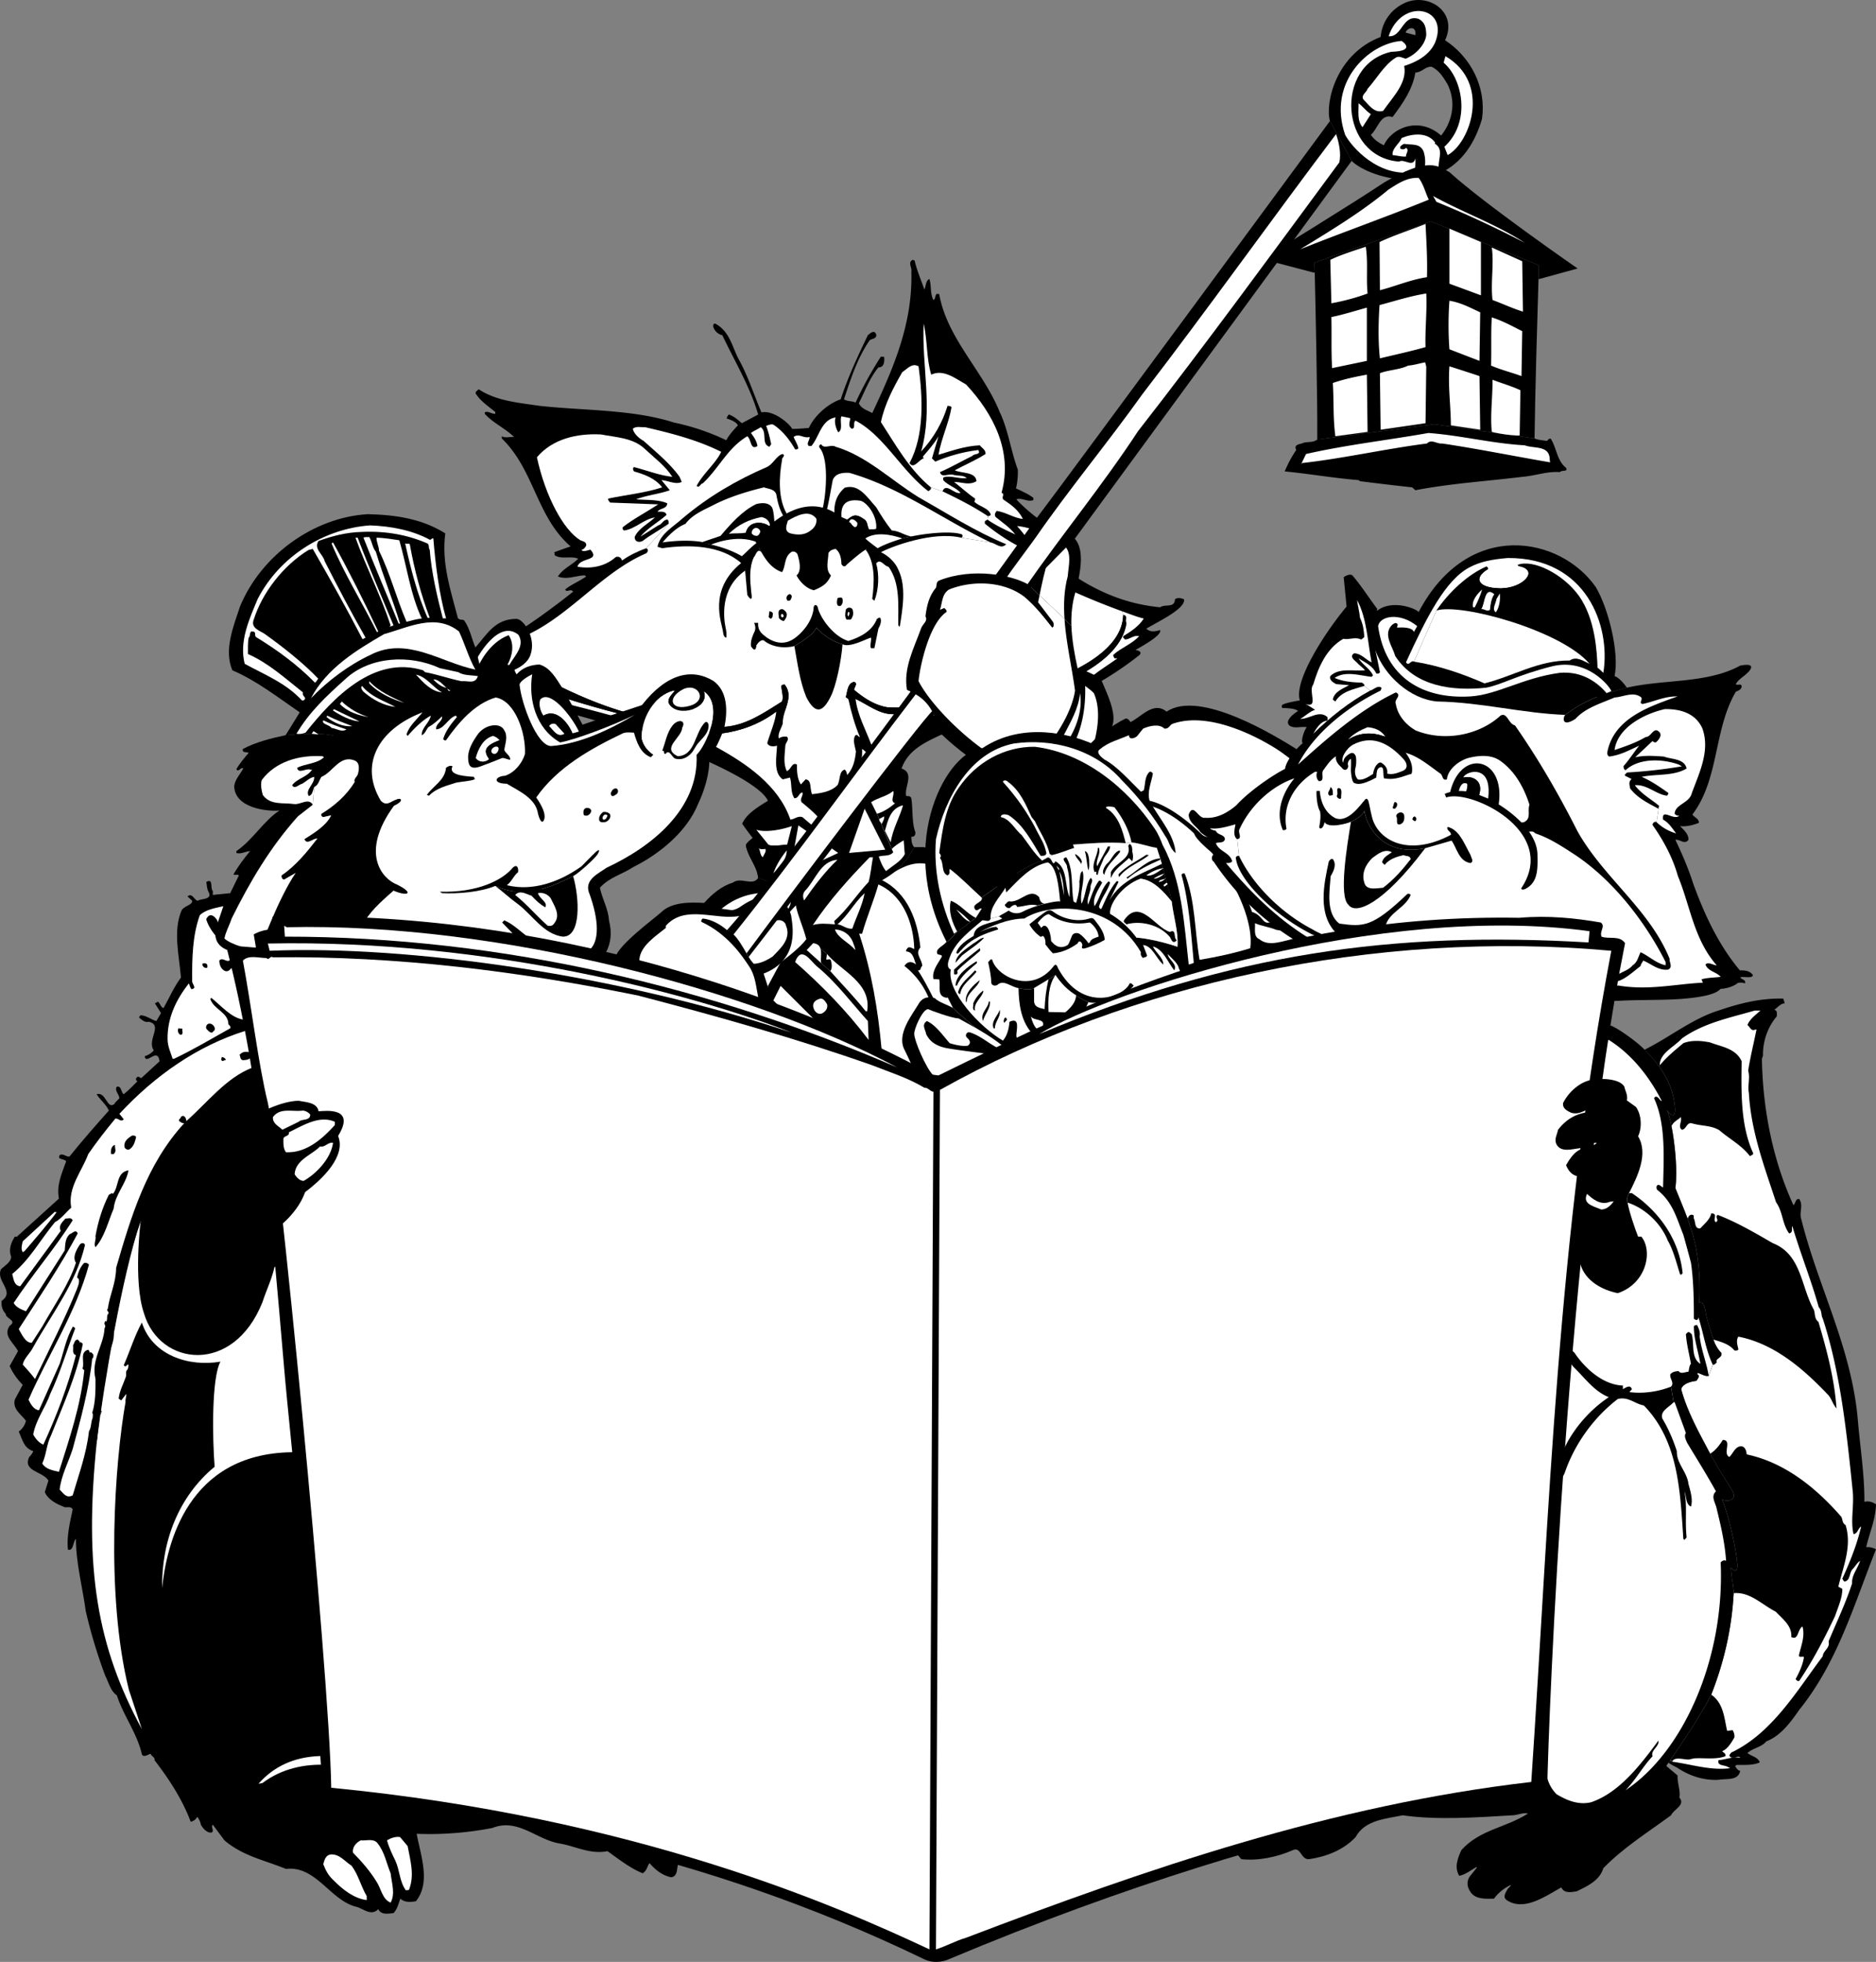 <svg xmlns="http://www.w3.org/2000/svg" width="518.073" height="541.462"><rect width="100%" height="100%" fill="#808080" stroke="none"/><path d="M194.472 249.203c2.062-2.394 4.879-4.707 7.902-5.601 2.203-1.719 5.418 1.098 7-1.3 16.567 5.698 35.535 6.28 43.098-8.5h2.601c88.993 16.378 92.829 92.253-9.699 65.401-22.082-5.812-63.344-25.859-73.8-33.601 5.163-4.957 16.085-14.238 22.898-16.399"/><path fill="#fff" d="M255.773 238.403c-4.766-.84-8.684 2.175-12.2 4.5 7.133 3.605 9.844 11.242 10.598 18.601-1.656 1.785.555 3.293.5 5.098-.547.308-.246 1.41-1.2 1.2 2.349 3.23 14.161 25.444 10 31 52.352-1.044 46.278-50.114-7.698-60.4m-56.5 12.399c2.39-1.984 5.304-3.39 8.3-4 1.829-.394 17.102-2.672 7.899 6.8-9.29 9.49-14.277 18.602-16.3 23.5-10.849-5.491-24.142-8.784.1-26.3"/><path fill="#fff" d="M219.773 249.903c2.816-2.14 9.558-14.82 22.8-5.801 6.926 3.008 9.739 10.95 9.899 17.8-.559-.12-.961-.62-1.7-.398-.167.278-.671.582-.5 1.098 1.942.086 2.141 2.297 2.7 3.601-2.113-1.707-3.2.399-3.2.399a21.948 21.948 0 0 1 6.7 8.8c12.574 29.344 2.926 23.266-3.098 21.5-11.867-2.609-47.324-14.148-53.203-19.199 2.695-7.847 14.578-22.628 19.602-27.8"/><path d="M289.374 145.004c-4.187-2.668-7.625-5.953-8.703-7.203 1.59-.539 3.098.867 4.703.203v-.601c-1.504-1.145-3.21-1.848-4.8-2.602.382-1.558.585-3.57.5-5.2-1.926-5.202-2.63-10.929-5-15.898-4.563-11.312-14.516-20.257-16.7-32.5-1.433-.523-.73 1.188-1.601 1.598-.938-1.719-.536-4.031-1.102-5.797-1.043.36-.941 1.969-1.398 2.899-.95-2.739-2.055-5.254-2.7-8l-.5-.2c-1.468.637-.16 2.247-.402 3.2.441 14.523-5.086 26.984-10.797 39.101-1.222-.761-2.93-1.062-3.703-2.703 1.676-3.285 2.883-6.8 5.402-9.898 1.598-.02 1.7-1.528 1.598-2.899l-.898-.101c-2.618 4.086-5.028 8.41-7 12.699-.946-.473-2.25-.27-3.2-.899 1.852-5.601 3.664-11.332 7.098-16.3.586-.457 1.992-.356 1.8-1.602-.51-1.371-1.616-.363-2.3.203-2.836 5.864-5.547 11.696-7.5 17.7-3.375 1.128-7.219 4.421-8.797 7.898 0 0-4.363.418-4.703.2.086-.536-4.637-5.243-8.398-4.5-2.078-4.88-3.688-10.005-6.301-14.7-1.809-3.445-2.512-7.766-6.5-9.8-.735.023-.535 1.026-.3 1.401.468.934 1.374 1.637 2.3 1.801 3.496 7.371 7.617 14.106 9.902 21.899l-4.5 2.398c-1-.844-2.207-1.95-3.601-2.398-.52.55-.602 1.101-.602 1.101s2.64.715 3.102 1.899c0 0-2.512 2.574-3.2 4.101-4.64-2.23-9.464-3.84-14.5-4.902-11.445-3.66-25.015-3.258-37.101-4.598-5.902-.87-12.035-1.375-16.8-4.601-.259.414-.962.613-.798 1.199 1.242 2.027 3.352 3.433 5.399 5.101v.5c-1.141.047-1.946-.859-2.899-.402v.402c2.16 2.457 5.578 3.965 8.098 6.399-1.113-.121-2.32.379-3.399-.2v.602c9.02 8.723 9.52 21.586 19 29.797a266.402 266.402 0 0 0-4.5 1.602c.149.336-.054.738.2.898 1.855 1.149 4.468.043 6.398.902-1.828 1.852-4.14 2.657-5.598 4.899 2.465.976 4.875-.23 7.399-.3l.402.3c-1.922 1.375-4.133 2.18-5.8 3.601.464.993 1.468-.414 2.199.598-4.149 3.309-19.625 15.367-30.301 18.8-5.512-.128-12.043 1.329-4 2.802 8.039 1.543 11.101 1.699 11.101 1.699l-7.601 1.402s-5.004 2.625 5 1.598c10.098-.984 8.101-1 8.101-1-6.046 2.531-6.101 4.902-6.101 4.902 13.289-2.207 72.918 17.559 77.601 27.5 1.18 2.121 3.7 6 3.7 6l2.5-.8c1.175-.098 1.98-1.102 3.3-.7l7.2 6.098c2.308-3.52 7.293-10.543 11.101-15.5 2.356-.637 6.176-2.055 9.098-4 1.836-5.293 6.91-7.402 11.101-9.399 20.934-4.285 37.645-8.539 54.7-22 .656-.93-.653-1.23-1.2-1.3 1.555-.934 7.383-4.051 6.801-5.5-1.43.394-2.734.644-3.8-.399 2.874-1.77 10.913-5.488 10.398-8.101-.692-.301-1.797-.602-2.5 0-.098 2.511-2.711 1.207-4.098 2.199-8.363-.793-15.699-3.606-22.5-7.899 0 0-4.176-12.16-8.5-14.699"/><path d="M251.671 230.903c.04.93.04 2.136.8 2.898-6.675 13.063-22.26 14.125-37.198 10.3a125.078 125.078 0 0 1-5.899-1.8c-.277-3.332-2.886-5.742-3.402-9.098.414-.867 1.902-1.902 1.902-1.902s-2.832-3.695-2.902-4c1.254-2.844 4.73-4.812 7.101-6.297 3.692-1.566 20.239-9.472 36.899-8.902 3.742 1.34.629 5.16 1.3 7.601.669 1.747 1.872 8.48 1.4 11.2"/><path fill="#fff" d="M144.273 188.203c-1.567-.914-2.961 1.922-3 3.2 10.34.48 48.027 11.789 56.398 14.699 8.414 4.625 17.356 10.656 20.602 20.101 1.175-.097 1.98-1.101 3.3-.699l7.2 6.098c2.308-3.52 7.293-10.543 11.101-15.5 1.957-2.582 3.598-4.598 4.5-5.399 2.965-5.25 6.188-13.289 13-13.3 7.051.011 23.883-.645 44.5-11 2.2-1.703 4.508-3.11 6.7-4.7h-.801c-.082-.32-.485-.62-.301-1 2.125-1.933 4.941-2.84 7.101-5.101-1.457-.45-2.46.855-3.902.902-.168-.347-.668-.449-.5-.902 2.04-1.254 4.352-2.762 5.703-4.899-.469-.019-2.816-.796-6-2l.297 1.098c1.438-.078.332 1.531.902 2.102-.77 5.96-6.199 10.484-11 13.3-21.078 9.57-31.625 11.348-53.402 11.899-3.906.058-7.02-2.652-10.398-4.2l-21.899 3.5c-4.472 3.372-9.597 5.282-14.902 6-18.402-1.675-48.36-10.511-55.2-14.199"/><path fill="#fff" d="M272.671 143.403c-.156.191-.457.191-.7.5v.601c3.157 2.61 6.474 4.82 10 6.598 6.321 2.09-1.097-5.899-1.097-5.899s3.836.137 7.399 2.5c3.605 2.29 7.507 11.016 8.699 15.801a201.271 201.271 0 0 0 12.902 5.2l.297 1.097c-.496 17.961-45.547 26.383-65.098 25.402-3.511-.554-6.527-2.566-9.199-4.8-.043-.68 1.164-1.785 0-2.2-1.851.317-1.851 2.727-2.3 4.2l.699.5c.754 3.453 1.761 7.172 3.199 10.5-.535-.012-.637-.813-1.2-.5-.945 1.191-.14 3.101.102 4.5-.242 2.422-.742 4.632-2.402 6.5-.149-.461-.149-1.063-.7-1.5-1.66.437-1.16 2.949-2 4.3-1.87 1.864-4.484 2.168-7 2.5-.702-1.34 0-3.953-1.8-4.101l-1.3 1.402c-1.017-1.453-1.118-3.765-1.099-5.5-1.43-.777-1.628 1.535-2.8 1.797-1.04-2.074-.536-4.586-.399-7 .063-.902 1.27-1.707.399-2.5-.938-.11-1.641.09-2.2.5-.347-1.312.66-2.719 1.098-4.098-.137-3.75 3.277-7.265.5-10.8-.336.02-.738.117-.898.398.058 1.43.664 2.938.199 4.3-5.063 3.157-9.887 6.575-15.899 7-18.207-.25-31.898-4.589-44.902-10.898-3.726-1.253-9.59-3.347-14.398-3.601-1.223-.75-6.54-1.93-11-2.5 5.757-1.766 11.867-5.93 16.699-8.8 11.473-5.68 20.316-17.138 32-22.099.375-.367.777-.968 0-1.402l6.2-6.797c.003-.406.003-.91-.4-1.101-1.202.09-1.406 1.297-2.5 1.601l-4.898 3.098c1.973-2.399 4.988-4.004 7.2-6-.301-1.121-1.61-.82-2.5-.899.792-1.027 2.601-.726 2.699-2.3-2.61-1.137-5.926-.836-8.602-1.102 2.977-1.14 6.293-1.441 9.3-2.5l-2.3-2.797c1.906.137 3.914 1.34 5.602.5l-.602-1.402c-2.695-3.785-6.71-7.004-9.898-9.899-1.336-.722-2.844-2.128-3-3.402 1.058-.738 1.964-.336 3.398-.398 7.211 1.672 14.344 3.48 21 6.8-1.531 3.215-4.945 5.926-6.797 9.399.746.75 1.047-.66 1.7-.7 4.574-4.28 6.785-9.706 12.3-13 1.117.782.813 3.997 2.797 2.7-.172-1.317-.976-2.524-1.797-3.598.82-.633 1.926-1.035 2.7-1.601 1.937 1.37.03 4.586 2.398 5.398l.5-.7c-.356-1.718-.758-3.429-1.399-5.097.743-.14 1.243-.543 2-.3 2.559 1.667 4.57 4.28 6 6.8.38.094.68-.008.899-.3-.219-1.114-.922-2.118-1.3-3.102 1.483-1.129 2.69.48 4.401 0 .098.883-1.007 1.785-.199 2.5h.7c2.21-2.621 2.714-7.246 6.699-7.899-.47 1.157.035 2.965.699 4.098 1.445-.629.34-3.242.902-4.398l2.399.5c.054.855-.75 2.16.398 2.898 1.262.067.258-1.742 1.102-2.2 7.898 4.177 12.422 13.524 20 19.403.363.051.464-.25.8-.5v-.5l3.2 1.098c4.3 2.062 8.523 4.172 12.601 6.902l-.203.899"/><path d="M373.273 44.403c4.464 4.687 28.816 12.937 36-11.602 1.23-8.601-2.993-16.941-10.2-21.7l-3.8 7.302c2.062.87 3.37 2.984 4.5 4.898 3.8 7.899-1.801 14.102-1.801 14.102-6.356-5.602-13.918-1.797-15.8 2.699-1.317-.625-2.724-1.531-3.599-2.899 1.98-1.648 2.582-5.968 6-4.902 2.813-3.781 5.528-7.598 6.301-12.297 1.637.074 2.64-1.633 4.399-1.601l3.8-7.301c3.606-7.688-4.418-13.098-10.902-10.399-3.902 1.688-6.512 5.207-6.898 9.5l6.898-1.199c.297-1.336 3.07-2.164 2.703.7l-2.703-.7-6.898 1.2c-12.36 4.718-15.38 18.246-14 23.199l6 11"/><path fill="#fff" d="M396.374 11.602c-1.55 3.652-5.27 5.562-8.601 6.601.922 4.692-3.2 8.61-5.801 12.399-2.524.734-4.031-1.777-5.5-3.2-.645-1.19.863-1.796 1.2-2.898 2.378-2.617 4.589-6.636 7.8-8.601.91-.547 1.812.054 2.7.3 2.53-.949 5.343-3.66 5.702-6.5-.054-1.984-.258-3.492-2.101-4.5-4.489-1.406-4.489 5.13-8.301 4.801 3.566-10.691 16.719-8.23 12.902 1.598"/><path fill="#fff" d="M384.171 14.301c-15.883 3.625-14.098 29.074 2.203 30.3 1.414-.905 3.828 1.81 4.5-.898.031 1.301.13 2.707-.601 3.801-9.72 1.418-17.047-6.976-18.801-10.3-5.055-14.645 6.71-25.325 15.601-25.903 0 0 4.356 2.781-2.902 3m15.602 28.5-.899-2.297c7.395-6.707 5.102-18.77-.203-23.203l.5-1.797c12.738 7.457 6.816 23.985.602 27.297"/><path fill="#fff" d="m378.573 31.504-2.3 3.598c-1.551-1.856-1.047-4.371-1.102-6.598 1.059.719 2.164 2.227 3.402 3m17.801 7.899-.203.199c2.473 1.48 1.164 3.894 1.102 6.3-.34 1.012-1.446 1.41-2.2 1.9l-1.902-.298c.547-1.898.547-3.808 0-5.601-.96-2.528-3.473-1.825-5.398-2.2-.387.176-.79.375-1.102.801v.5c.516.281 1.32.281 1.602-.203 1.023.586-.082 1.59 0 2.402-1.29.09-2.496-.312-3.7-.402-.203-1.918 1.91-3.125 2.5-4.7 2.926-1.237 7.149-1.741 9.301 1.302"/><path d="M239.472 149.301c.855 1.336.414 1.797-.399 2.402 2.688 3.649 2.387 9.079 1.801 13.598l.598.5c1.195-3.012 1.394-7.133.5-10.297-.68-1.949-.774-3.797-2.5-6.203m-29.199 3.102s-1.04-1.64-1.602-2.899c-1.66 2.578-2.664 5.348-2.898 8 .21 2.172.41 4.48.601 6.7 0 0 1.688 2.808 1.098-.7-.324-3.246-.68-6.68.7-9.703.526-.457.925-2.668 2.1-1.398"/><path fill="#fff" d="M178.472 151.301c-2.336.836-4.649 1.942-6.7 3.402-.16-.757-.964-1.359-1.8-.902-2.883 2.555-6.8 3.262-10.5 2.602.683-2.657 6.41-1.453 3.601-4.7-.707.133-1.41.536-2.3.301-.016-.168-.118-.168-.2-.3.586.03 1.09-.672 1.301-1.102.188-1.078-.914-1.18-1.601-1.5-4.641-2.793-9.664-12.074-12-22.899 4.343-5.12 11.078-6.628 17.699-6.3 3.93.777 8.754.879 12 3.898 2.887 2.707 5.7 4.719 7.7 7.8-3.509-.37-7.024-1.776-10.599-2.698-.445.422-.246.722 0 1.199 2.872.828 5.786 1.836 7.801 4.402-4.73 1.551-9.957 2.055-14.902 3.098-.18.465.324.766.5 1.101l13.3.5c-3.327 2.18-6.843 3.989-9.8 6.301-.16.504.144.906.5.899 3.058-.496 5.27-3.11 8.402-3.602-1.926 1.797-4.539 3.004-5.601 5.402-.043 1.32 1.164 1.622 2.199 1.098 2.281-1.789 4.793-2.992 7.2-4.797l-6.2 6.797m78.601-16.797c-5.863-4.777-9.785-11.816-13.8-18 1-4.87 3.414-9.492 5.898-13.8 1.434-.919 2.64-2.626 4.5-1.602 1.156 8.523 1.656 18.976-2.5 26.7 1.14 1.823 2.55-.892 3.902-1.298l-.199-.5c1.559-1.804 3.168-3.617 4.297-5.601l-1.797 6.101.899.899c3.789-1.598 7.71-2.703 11.898-3.2.836 1.403-1.176.899-1.598 1.598-2.894 1.41-6.007 3.219-9 4.5.48 1.637 2.086.43 3.598.703 1.203.43 2.711.028 3.8.899-1.792.437-4.706-.871-6.5-.102v.703c1.391 1.543 3.4 1.946 4.802 3.5-1.602.656-4.016-2.96-5-.402l-3.2-1.098"/><path fill="#fff" d="M272.874 142.504c.242-.215.848-.117.7-.601-.657-1.727-2.97-2.028-4.5-3.399.124-.238.226-.539.199-.902-1.985-1.344-3.793-3.05-5.801-4.598 2.308.04 4.117 1.043 6.2-.203-.274-2.672-3.993-2.07-6-3 2.71-1.484 5.827-2.789 8.5-4.5.042-1.203-.966-1.605-1.599-2.398-4.09.191-7.707 1.496-11.402 2.601.781-4.523 2.79-8.543 3.602-13.101-.207-.368-.711-.368-1.102-.399-1.418 4.656-3.832 8.88-7.297 12.598 3.367-11.559.153-23.418.7-35.3 1.058 4.546.757 9.87 2.097 14.1 3.383-1.617 6.7 1.098 9.602 2.7 7.55 8.047 12.976 18.598 9.8 29.902 1.168.356-.34 1.36.7 2 2.074 1.371 3.984 2.778 5.199 5.2-2.219-.114-4.633-1.82-7.2-2.2-.445.48-.745 1.082-.3 1.7 1.562 1.292 3.973 2.902 5.402 4.8-2.633-1.195-5.246-2.402-7.703-4.101l.203-.899"/><path d="M265.472 148.403c-7.863-1.89-19.317 2.46-22.2 4 1.805.84 3.915 2.648 4.801 4.8 2.332 4.782 1.125 11.114.399 15.801l-.399-.402c-.082-5.488.622-11.52-2.699-16.2-1.203-.046-2.207-2.456-3.402-.898-6.746-13.668-28.39-16.082-36.2 2-7.202 4.942-5.835 13.555-5.398 15.7.207.94.332 1.847.2 2.8-.747-.23-.813-.922-.903-1.601-.344-2.602-4.207-11.496 5-19-5.621-4.973-14.465-5.176-21.797-4.102l-1.3-.398c.69-3.59 4.511-5.602 7-7.899 7.16-6.043 14.996-10.566 23.199-14.101 1.746-.785 2.754-3.297 4.398-3.602.867.504-.34 1.008-.2 1.602-.843 4.73-1.144 10.66 1.302 14.898 1.507 2.262 8.136 3.938 9.898-1.5.637-1.883 2.145-13.437-.898-16.797-.192-.511.113-.816.5-.902.816 1.496 2.726-.113 4 .7 8.476 2.503 15.21 9.136 22.699 13.8 8.086 4.582 15.926 9.61 24.402 13.101-1.441 1.532-2.847-.277-4.3-.5l-8.102-1.3"/><path fill="#fff" d="M273.573 149.703c-13.218-6.308-24.878-15.152-39-19.199-1.656-.074-3.867.028-4.601 2-.473 2.348-1.645 9.551-2.3 10.2.972.195 1.944.484 2.901.898 3.016 1.137 5.848 3.156 8.301 5 1.27 1.02 2.453 1.973 3.5 2.7 2.102-1.177 4.457-1.927 6.797-2.7a20.234 20.234 0 0 1 2.3-.5c4.196-.922 11.31-1.664 14.2-.598.211.313.211.715-.2.899l8.102 1.3"/><path d="M233.273 134.602c3.965-1.16 6.175 2.66 8.699 5.402 1.297 2.184 2.703 4.395 4.3 6.399 2.02.078 3.774 1.53 5.7 1.699h-.5c-.934.144-1.703.336-2.3.5-2.99-1.09-7.411-1.89-10.2 0h-.098c-2.453-1.844-5.285-3.863-8.3-5-.169-2.219-.805-5.969 2.699-9m-14.602 30.101c-.226.5-.226 1.102-.898 1.098-.332.106-.434-.195-.5-.398-.438-1.004 1.172-2.211 1.398-.7m14 .598c.145.707.043 1.41-.5 1.902-1.363.41-1.062-1.398-.898-2.101.437-.203 1.242-.402 1.398.2m-19.297 4.499c.047.324-.054.625-.402.902-.254.125-.457-.175-.7-.402l.2-1.598c.648.118 1.148.317.902 1.098m-69.101 18.402c6.84 3.688 36.797 12.524 55.199 14.2 5.305-.72 10.43-2.63 14.902-6-.25 2.77-1.656 5.785-2.5 8.699.442 1.004 1.746 1.004 2.7.7-.047 2.714-1.153 7.44 1.597 9.3l2-.5c.574 1.855.074 4.066 1.203 5.7 1.18.073 1.18-1.43 2.2-1.599.39.872-.817 1.672-.2 2.7 0 0 4.29 3.379 5.297 5.101 1.004 1.793 3.582.809 4.8-3 1.294-3.73 2.2-6.402 2.2-6.402l.902 1.902c1.711-1.492 3.72-7.773 3.5-12.3.973.507 5.239 5.433 2.5-1.301-1.527-4.121-3.738-7.942-4.3-12.5 3.379 1.547 6.492 4.257 10.398 4.199 21.777-.55 32.324-2.328 53.402-11.899 4.801-2.816 10.23-7.34 11-13.3-.57-.57.536-2.18-.902-2.102-.496 17.961-45.547 26.383-65.098 25.402-3.511-.554-6.527-2.566-9.199-4.8-.043-.68 1.164-1.785 0-2.2-1.851.317-1.851 2.727-2.3 4.2l.699.5c.754 3.453 1.761 7.172 3.199 10.5-.535-.012-.637-.813-1.2-.5-.945 1.191-.14 3.101.102 4.5-.242 2.422-.742 4.632-2.402 6.5-.149-.461-.149-1.063-.7-1.5-1.66.437-1.16 2.949-2 4.3-1.87 1.864-4.484 2.168-7 2.5-.702-1.34 0-3.953-1.8-4.101l-1.3 1.402c-1.017-1.453-1.118-3.765-1.099-5.5-1.43-.777-1.628 1.535-2.8 1.797-1.04-2.074-.535-4.586-.399-7 .063-.902 1.27-1.707.399-2.5-.938-.11-1.641.09-2.2.5-.347-1.312.66-2.719 1.098-4.098-.137-3.75 3.277-7.265.5-10.8-.336.02-.738.117-.898.398.058 1.43.664 2.938.199 4.3-5.063 3.157-9.887 6.575-15.899 7-18.207-.25-31.898-4.589-44.902-10.898-3.726-1.253-9.59-3.347-14.398-3.601l3.5 2.101"/><path fill="#fff" d="M247.171 221.703c-1.492-.62-.082-2.128-.5-3.402-1.695 1.473-4.105 1.774-6.098 3.102l1.598 3.199s4.29 10.332 4.5 10.601c-.992 1.254-2.7.75-4 1.2.496 1.36 1 2.77 2 4 1.813-1.434 4.227-2.739 5.203-4.7-.199-.73-.41-11.273-2.703-14"/><path fill="#fff" d="m244.472 234.504-10 .899 4.3-12.2zm0 0"/><path d="M243.472 289.703c-1.008-11.136-2.817-21.69-6.2-32h.801c1.278-4.562 3.184-8.984 4.5-13.601.997-1.215 1.164-7.211-1.5-7.5l-9.101.101s-7.16 2-12.2 9.2c-.656 1.007-.89 2.847 0 4 .684 3.238 2.09 6.05 2.9 9.3-1.95 2.672-7.099 6.399-7.099 6.399l-3.5 6.5c-2.039 11.785 28.766 51.973 31.399 17.601"/><path fill="#fff" d="M235.671 260.403s.762 1.882.402 1.699c-1.648-2.027-4.765-3.234-5.5-5.598 2.446.153 4.352 1.559 5.098 3.899m-10.199 6.199c5.433 4.43 9.656 10.156 14.2 15.2l.202 5.202c-6.152-8.136-13.086-15.172-20.3-21.5 1.683-4.625 4.199-.406 5.898 1.098m1.301-.801-4-3.598 1.8-1.902c1.23.168 1.786.738 2 1.5l1.801 1.5c3.938 4.711 12.383 7.93 11.098 15.8h-.399c-3.039-3.85-6.859-7.769-9.8-11.097l-2.5-2.203"/><path d="M229.273 268.004c.629-.695.43-2 .199-2.902-.172-.606-.777-.203-1.3-.3l.202-1.5-1.8-1.5c.406 1.179-.036 2.82.199 4l2.5 2.202"/><path fill="#fff" d="m213.573 276.102 2-4c3.07 3.047 22.598 22.5 22.598 22.5l-1.098 5.2-23.5-23.7m14.801 1c.32 1.062-.281 1.965-1.203 2.5-.988.574-1.992-.133-2.398-1.098-.7-1.648.406-2.55 1.8-2.902.918-.05 1.418.953 1.801 1.5m-14.402-130.301c-1.828.856-3.48 1.758-4.8 2.902-1.513.993-2.954 2.63-4.298 3.801-2.207-1.285-5.164-2.46-8.5-3.203-1.011-.242-2.02-.644-3-.797-3.312-.457-6.847-.3-10.402.2 1.703-1.989 3.914-4.2 6.3-5.102 2.036-2.715 5.255-3.922 8.102-5.399 4.29-2.14 8.91-3.546 13.598-4.699 1.242.45 2.851.45 3.402 1.899.637 3.765 1.598 6.222 4.098 8.699a103.68 103.68 0 0 0-4.5 1.7"/><path d="M213.171 140.004c-.957-1.433-2.867-1.234-4.297-.902-3.898 1.879-7.011 5.398-9.902 8.8l-5.3 1.801s1.69.356 2.702.598c0 0 7.121-3.098 12.797-.598 1.32-1.144 2.973-2.046 4.8-2.902-.05-1.062-.116-5.719-.8-6.797"/><path fill="#fff" d="M241.972 145.903c-.512.304-1.317.105-2 .199-.524-.899-.32-2.004-1.2-2.7-2.574-1.85-3.242-1.113-4.8 0l-1.598-.699c-.136-2.312.239-5.308 5.297-4.5 1.848.528 4.613 4.18 4.3 7.7"/><path d="M239.972 146.102c-.524-.899-.32-2.004-1.2-2.7-2.574-1.85-3.242-1.113-4.8 0-.453.829 1.523 6.255 6 2.7"/><path fill="#fff" d="M236.773 144.301c-.036.399.062.8-.399 1.102-1.144.402-1.047-1.203-1.902-1.301.453-1.414 1.562-.707 2.3.2m-24.101 1.202c-1.094-1.441-5.785-2.277-6.7 1.5-1.495.309-3.206.11-4.698.297 2.601-2.5 5.515-3.906 9-4.598 2.644.524 2.398 2.801 2.398 2.801"/><path d="M212.671 145.504c-1.094-1.441-5.785-2.277-6.7 1.5 1.188 2.453 7.403 3.2 6.7-1.5"/><path fill="#fff" d="M209.972 146.602c-.07.512-.371 1.113-.899 1.3-.777.012-1.18-.288-1.5-.699.016-1.597 1.727-2.101 2.399-.601"/><path d="M232.671 177.801c-.324 4.535-1.82 11.711-3.297 14.5-1.996 3.977-4.062 5.277-6.703.102-1.812-4.387-2.418-9.313-3.297-14.102 1.961-1.113 5.352-3.25 6.098-5.098 1.14 1.598 4.555 4.008 7.2 4.598m63.202-5.098c-.082-3.078.18-6.164 1.098-9.199.867-3.828 4.168-14.496-2.899-16.5-7.003-2.015-10.82 5.656-10.3 14.2l12.101 11.5"/><path fill="#fff" d="M287.073 164.301c1.215-5.855 3.422-16.785 6.598-13.898 2.563 1.836 1.356 5.953 1.203 8.601-1.027 3.809-1.176 7.77-.902 11.797l-6.899-6.5"/><path d="M239.472 149.301c-1.387-2.101-3.977-4.601-9.098-7.898-4.383-2.473-9.793-2.594-16.5 2.5a23.676 23.676 0 0 0-5.203 5.601c.563 1.258 1.602 2.899 1.602 2.899 1.34 2.347 2.945 4.558 5.699 5.5 1.066-1.746.562-4.157 2.5-5.5.676-.47 1.582.035 1.8.699.485 1.648 1.188 4.46-.3 5.7.887 1.776 2.793 3.687 4.8 4.1 2.216-.917 3.723-1.753 4.7-4.1-1.582-1.54-.777-3.95-.7-6.099.325-.77 1.13-1.07 2-1.199 1.239.934 1.54 2.543 1.602 4.2.621.917 1.059.652 1.5.097.559-.512 4.07-3.562 5.2-4.097.812-.606 1.253-1.067.398-2.403"/><path fill="#fff" d="M225.472 143.203c.11 1.395-.496 2.403-1.598 3.2-1.61 1.312-3.62 1.312-5.601.8-1.836-.593-1.035-2.304-.7-3.5 2.278-1.316 5.895-3.324 7.899-.5"/><path d="M216.374 169.801c-.289-.605-.754-.402-.703.203.137.586.914.45.703-.203l.899-.398c.066.824-.336 1.425-.801 2-.54-.07-1.043-.371-1.399-.899.055-.879-.546-2.289.899-2.402.562.113 1.168.719 1.3 1.3l-.898.4m17.699-.399c.012 1.312.454.422.5-.102-.046-.582-.363-.594-.5.102l-.3 1.601c-.555-.879-.352-1.68-.2-2.703.348-.789 1.657-.789 1.899 0 .262.922.16 1.625-.3 2.402-.247.528-.849.227-1.4.301l.301-1.601"/><path d="M232.671 177.801c1.938 1.102 7.008-1.668 7.5-1.7.969-.714-.203 2.298.402 2.802h.899l1.101-5.399c.497-.867.997-2.172.5-3-.406-.176-.609.227-.902.297-1.312 3.445-4.832 5.156-7.898 6.102-3.567-1.047-7.13-5.332-8.301-8.7-.238-1.777-1.414-1.445-1.3-.101-.532 3.851-3.493 6.84-5.298 8.101-3.945 2.805-7.742-.082-9.203-1.601-.555-.703-.914-1.535-.797-2.7h-1.101c.382.852.39 1.567.199 2.2-.578 1.2-1.219 2.61-1.098 4.2 1.27 2.108 1.524.167 1.5-.2.426-.637 1.13-1.543 2-1.399 2.145 1.864 5.762 2.368 8.5 1.598 1.961-1.113 5.352-3.25 6.098-5.098 1.14 1.598 4.555 4.008 7.2 4.598M435.671 74.102S410 56.36 400.273 47.504c-3.035-1.597-5.649-4.445-18.102 2.899-8.254 5.554-33.598 21.101-33.598 21.101s10.875 2.844 14.098 3.7h.402c-.05-1.66-.101-2.7-.101-2.7l32.2-11.402 29.8 12.101s-.043 1.43-.098 3.801h.2l10.597-2.902"/><path d="m395.171 61.102-32.2 11.402s.052 1.04.102 2.7c.192 8.378.778 33.902.7 46.097l32.398-4.2 27.602 3.903c.152-12.265.816-35.02 1.101-44 .055-2.37.098-3.8.098-3.8l-29.8-12.102"/><path d="M423.773 121.004c1.101.48 2.304.48 3.398.7.516-.419.516-.723 1.102-.602 1.625 2.594 1.726 6.11 4.199 8 .64 1.226-1.168.523-1.7 1.2-3.59-.274-6.804 1.03-10.398 1.3-10.074 1.238-19.922 1.84-29.5 3.7l-.902-.798a735.829 735.829 0 0 1-14.399-1.703l-.402-.297c-6.98-.566-13.812-1.773-20.398-2.402.855-1.984 1.859-3.996 3.199-5.899-.836-1.714 1.172-1.515 2-2 1.183-.316 2.691-.015 3.8-.902l32.4-4.2 27.6 3.903"/><path fill="#fff" d="M394.573 55.102c-11.71 4.777-23.77 8.996-35.5 13.7 7.813-4.806 16.754-10.13 24.399-16.5 2.508-1.571 5.02-3.38 8.3-3.2 1.344 1.73 1.844 4.043 2.801 6m26.5 11.902c-7.957-4.113-16.101-7.93-24.402-11.3l-.898-1.602c8.297 4.57 17.242 7.683 25.3 12.902m-27.402-5.203c.246 4.91.55 9.633.402 14.703-4.476.66-8.597 2.469-13 3.598l-.101-13.3c4.004-1.9 8.523-3.306 12.7-5m15.3 19.702-8.7-3.203v-15.2l8.7 3.7v14.703m-31.801-13.402c.668 4.336.067 8.66.5 12.902a59.496 59.496 0 0 1-10 2.7l-.297-12c3.13-1.473 6.446-2.481 9.797-3.602m43.402 17.902c-2.937-.902-5.648-2.207-8.402-3.203-.562-4.832.442-9.86-.2-14.5l8.403 3.8.2 13.903m-26.7-5c.246 4.801-.36 9.926-.203 14.797-4.074 1.16-8.293 2.067-12.598 3.102-.52-4.653-.421-10.082-.101-14.7 4.203-1.109 8.523-2.515 12.902-3.199m14.899 5.199-.2 13.399-8.3-3.2c-.325-4.163-.325-9.09 0-13.398 3.093.492 5.707 1.899 8.5 3.2m-40.899 15.398c-.285-4.84-.086-9.465-.203-14.098 3.031-.594 6.55-1.699 9.8-2.601v14.699l-9.597 2m52.5-10.199-.203 12.398c-2.734-1.008-5.648-1.715-8.398-2.898.136-4.243-.067-9.368.199-13.301 2.953.918 5.664 2.426 8.402 3.8m-26.703 25.399-12.398 1.8-.2-15.597c2.293-.918 5.41-.918 7.801-2.101 1.63-.121 3.137-.625 4.7-.899l.3 1.2-.203 15.597m14.902-13 .2 14.8-8.102-1.198c-.02-5.567-.824-10.692-.398-16.301 2.793.887 5.605 1.789 8.3 2.7m-30.902 15.401-8.898 1.2c-.684-5.149-.383-9.57-.7-14.7 3.235-1.101 6.149-1.707 9.399-2.3l.2 15.8m42.202-11.5-.203 12.5c-2.535-.027-5.25-.43-7.7-1-.464-4.855.24-9.378.2-14.402 2.55 1.004 5.164 1.707 7.703 2.902m1.199 15.2c2.594.992 6.915-.114 6.899 4l.101.699c-9.933-1.695-19.78-3.707-29.8-5.2-1.438.188-2.946-1.32-4.2 0-11.613 1.493-22.968 4.106-34.5 5.4l-.3.401 1.398-2.902c11.04-2.512 22.594-3.816 33.8-5.797 9.095.672 17.438 2.883 26.602 3.399M208.874 229.004c2.535.82 6.926.016 9.797-1l-1.297 5.098c-2.832.312-4.12.406-5.101.101l-3.399-4.199m11.598-1.203 11 7.602-13.5 6.3zm0 0"/><path d="M242.171 224.602c1.8-.508 3.61-1.711 5-2.899l3.102-2c.632-.03 1.136-.03 1.398.598.442 2.89.14 6.106.902 8.8.446.724.243 2.028-.902 1.802-3.746 1.601-5.398 3.398-5.398 3.398l-4.102-9.7"/><path fill="#fff" d="M249.374 222.301c-.98 3.402-2.89 6.617-3.402 10.203l-1.598-3.203c.805-2.793 1.508-6.11 4.797-7h.203m-5.902 5.203c-.004-.594-.906-.797-.598-1.5l1.297-.703c.102.906-.5 1.508-.7 2.203"/><path d="M217.374 233.102c-2.832.312-4.12.406-5.101.101 0 0-2.54-.699-4.399-1.902 0 0-1.488 1.035-1.902 1.902.515 3.356 3.125 5.766 3.402 9.098 1.953.652 3.918 1.246 5.899 1.8l2.101-11"/><path fill="#fff" d="M211.374 234.301c.336.75-.465 1.55-.703 2.3-.77-.546-.668-1.651-1.098-2.5.532.446 1.235.247 1.801.2m2.199 6.801c.649-2.133 2.16-4.543 3.7-6.399-.036 2.66-2.145 4.567-3.7 6.399"/><path d="M169.874 264.301c1-3.656 10.781-10.758 12.797-12.598 3.012-2.886 8.336-2.683 11.8-2.5 2.368.72 4.052 1.524 4.802 1.598l2.898.402c.996-.171 1.805-.582 2.5-1.101 7.875-5.418 12.55-1.914 13.8 2.5.34 2.621 2.579 12.172-7.597 16.101 1.375 4.336 6.23 16.06-.8 25.098-7.485 9.625-45.118 15.457-40.2-29.5"/><path fill="#fff" d="M208.171 266.004c1.934-.101 3.64-1.004 5.203-2 1.856-2.02 5.27-4.734 3.7-8.5-.137-1.058-1.34-1.761-2.403-1.5-2.523-.531-8.621-1.734-10.5-1.203-6.43 1.242-14.973-3.281-20.297 2.703v.598c-2.816 2.266-7.035 4.976-7.3 8.7.5 6.562-.005 24.651 13.398 31.702 13.398 7.02 22.644-9.094 19.402-21.3-.578-2.868-.777-5.985-2.5-8.5-1.797-2.711-5.847-8.907-13.203-12.301-.05-.36.05-.66.402-.899 2.364.239 4.774 1.547 6.7 3.2 3.351.445 4.836 6.714 7.398 9.3"/><path d="m296.874 148.602 76.399-104.2-6-11s-73.164 99.352-81 109.602c0 0-66.086 92.156-85.5 113.7.586.128 1.242.43 1.8 1.199 1.172 1.066 2.606 3.48 3.598 5.199.34.516.5 1.101.5 1.101 2.98-3.601 82.102-107.402 82.102-107.402l8.101-8.2"/><path fill="#fff" d="M277.273 160.403c2.379-3.543 5.793-7.965 8.699-12 9.457-13.653 19.808-26.016 29.5-39.602 18.148-23.598 35.23-47.617 53.5-71.797.828 2.371 1.43 5.489.902 7.797-18.265 24.723-36.758 50.05-55.601 74.203-9.801 14.942-20.856 28.309-31.2 43.2-6.003 7.988-21.714 28.324-25.3 33.699-3.649 3.27-41.438 53.418-51.602 67.199-.992-1.719-2.426-4.133-3.598-5.2 17.278-21.546 33.461-44.359 50.399-66.398 5.004-6.57 20.976-26.539 24.3-31.101m-36.199 76.199c-.418 2.266-.617 4.68-1.199 6.8-3.136 3.305-6.05 7.829-9.5 10.801l.2.899c-2.38-.152-4.087-.356-6.102.2 4.527-6.786 9.953-12.813 15.7-18.7h.901m-19 11.902c-.414-.793-.414-1.898.2-2.601 2.906-2.914 4.312-8.34 9-8.602-3.383 3.176-6.496 7.297-9.2 11.203m13.301 7.797c-1.652.156-2.66-1.05-4.101-1.2 2.949-2.464 4.558-5.882 7.5-8.597-.63 3.418-2.34 6.637-3.399 9.797"/><path d="M283.773 161.203c-4.38-2.44-15.04-4.664-24.399-1-.93.375-.629 1.38-.902 2-1.938 2.297-2.54 5.008-2.899 7.899.762 1.332-.746 2.035-1.199 3.3-1.96 5.47-4.972 10.997-3.902 17 2.547 1.13 5.762 2.739 7.7 7.5-1.036 1.52-.13 3.805 1.901 4.801 12.774 12.239 39.442 27.782 47.2-2.699 1.02-3.344-1.594-8.672-2.899-11.8-.754-1.961-6.8-3.801-6.8-3.801-.825-3.84-1.551-7.766-1.7-11.7l-12.101-11.5"/><path fill="#fff" d="M293.972 170.801c.445 6.613 2.047 13.36 2.902 19.8-1.262 8.997-12.148 23.618-17.902 20.602-8.77-3.742-21.23-15.347-25.3-23.199.26-3.406 2.76-15.765 7.702-19.101.184-.485-.316-.785-.601-1.102l-1.2.5c.68-1.894.48-4.305 2.5-5.598 6.52-2.625 15.164-2.324 20.801 2 3.11 2.61 5.418 5.625 7.7 8.5.632-.261.433-1.168.199-1.601l-4.102-5.399a35.59 35.59 0 0 0 .402-1.902l6.899 6.5m8.402 33.203c.992-4.027 1.395-8.953-.3-12.703-.614-.672-1.723-1.476-2.403-2 .223 5.606-.574 19.922-12.898 25.203 3.027-.008 10.816.094 15.601-10.5"/><path fill="#fff" d="M298.273 191.301c-.434 4.352-2.645 7.969-4.602 11.8-1.61 3.106-4.07 7.126-10.398 9.903-2.266.739-.758 2.5 1.3 1.5 6.508-3.285 15.188-13.629 13.7-23.203m-220.2 148.602c-.73.37-1.03.875-1.902.699-2.246 1.281-4.156 3.09-7 2.902l-19.5-15.101c-.672-1.598 1.04-3.203 1.8-4.7 6.622-10.367 15.368-16.945 22.5-19.3l4.102 35.5"/><path d="M323.573 248.801c-.32-2.086-3.222-11.941-4.101-14.797-2.438-.363-4.547-1.265-7-1.5l-1.598.2c-5.094-.368-9.617.035-14.601.398.261.238.16.64.398.902-2.047.645-4.055 1.547-6.2 2l-2.698 1.5c-5.258 1.567-13.953 8.399-16.7 10.2.637 1.417-3.382 1.718-1.601 3.5.73.226 1.133-.778 1.601-.403l-1.601 2.5-5.098 3.902c-.3.157-2.512 2.872-3 2.7-.719 1.175-3.23 1.879-2.5 3.398.375.29 1.781.09 1 1.102-1.027 1.8-2.535 3.61-2.101 5.8l1.601.098c.477 2.035-.828 4.746 2.2 5.102l.097-.2 1.5 3c1.504 1.368 10.047 9.66 17.8 12.301 3.302 9.293 17.497 4.27 20.802 2.797 3.101-.035 8.379-.664 10.601-1.5-.465.836.793 1.465 1.399 1.3.648-.089 8.691-4.608 9.8-7.5.145.755 1.403 1.634 2.2.5.71-1.128 5.113-9.015 5.101-11.597 0-2.496-3.586-10.511-5.703-13.203-5.36-1.848-10.547-2.558-11.297-2.5-1.965-2.672-4.476-4.957-7.3-6.598-.29-2.683 3.261-7.812 8.398-9.699 3.57.383 6.387 3.602 8.601 6.297"/><path d="M263.171 278.203c1.504 1.368 10.047 9.66 17.8 12.301-1.034 1.63-22.952 14.82-27.597 6.7-1.011-1.868-2.554-5.399-3.5-7.301-2.484-4.403 2.012-9.754 4.098-13.301 1.656-2.18 4.2-1.098 4.2-1.098 1.265 1.246 3.347 1.672 5 2.7m49.3-45.7c2.453.235 4.562 1.137 7 1.5.879 2.856 3.781 12.711 4.101 14.797.497 4.238 1.903 8.461 1.598 12.5.305 4.703.602 23.5.602 23.5 5.82-2.8 21.312-6.906 22.8-10.098.188-1.328.524-6.187.5-7.902 36.579-9.46 42.11-29.64 8.899-60.098-5.649-3.52-26.633-16.492-35.8-10.3-3.63-2.961-6.845 1.363-10 2.898-.349-.71-.79-.996-1.298-1-3.586 1.676-8.344 5.426-9.601 6.8-5.274-2.245-18.676-6.183-30 1.403-9.11.203-24.184 25.328-9.899 53.399.489.172 2.7-2.543 3-2.7l5.098-3.902 1.601-2.5c-.468-.375-.87.629-1.601.402-1.781-1.78 2.238-2.082 1.601-3.5 2.747-1.8 11.442-8.632 16.7-10.199l2.699-1.5c2.144-.453 4.152-1.355 6.2-2-.24-.261-.138-.664-.4-.902 4.985-.363 9.508-.766 14.602-.399l1.598-.199"/><path fill="#fff" d="M317.472 221.004c-.738-2.535.469-4.949.902-7.5-.133-.261-.535-.664-.902-.5-1.442 1.344-1.14 3.453-1.598 5.098l-.8.402c-2.962-2.851-6.481-6.972-10.102-8.902-1.352-1.008-2.36-2.14-1.098-2.899 2.207-1.906 5.223-2.609 7.899-3.8.011 1.418 1.68.843 2.3.199.672-.836 1.41-1.8 1.598-2 1.766-.8 4.48-1.43 5.902 0 1.391.078 1.391-1.125 2.399-1.399 10.586-3.605 24.871 4.493 29.601 7.7 22.973 16.234 35.676 43.062 2.399 52-2.555.57-5.77 1.777-8.2-.2-1.69-.738-1.09-2.847-1.199-4.402 1.883.809 3.961 1.024 5.801 1.8 3.758.86 2.426-1.374-1.902-2-1.777.45-1.887-2.093-4.7-2.898-5.96-17.02-20.921-29.164-28.3-30.699"/><path fill="#fff" d="M263.472 257.703c-3.621-7.878-5.73-17.027-5-26.101 2.484-11.125 9.219-23.988 21.5-26.399 10.433-1.511 22.289 1.504 29.8 10.098 4.852 4.875 8.77 10 12 15.402 1.192 1.532 1.294 3.645 2.9 4.7-.4-4.676-3.817-8.696-6.298-12.801 14.434 5.117 28.461 27.32 26.899 39.101-4.52 1.387-9.141 2.391-14 3.2-1.371-7.946-1.172-16.485-4.102-23.801-.387-.121-.687-.023-.898.3 2.12 7.72 2.62 16.06 3.398 24.301-.375.301-.875.301-1.398.5-1.286-11.457-1.891-23.214-7.2-33-.52-1.37-1.222-3.078-2.199-4.5-7.566-11.34-19.625-20.988-33.101-22.601-8.336-.098-16.172 4.226-21 11.3-3.715 5.184-4.52 11.618-5.399 18 .477.45.578.954.2 1.4 1.183 1.362.277 4.077 2.097 4.8.895-.524.39-.926.602-1.8 2.906 2.183 6.222 5.6 8.8 7.901.637 1.418-3.382 1.72-1.601 3.5.73.227 1.133-.777 1.601-.402l-1.601 2.5-6 4.402"/><path d="M264.374 257.203c-1.406-2.554-2.512-5.57-1.8-8.601 2.605.918 4.511 3.633 6.898 4.7l-5.098 3.901"/><path fill="#fff" d="M325.573 267.301c-.296-1.5-1.906-2.703-3.101-4 .191 1.598 2.805 2.805 1.8 4.5-1.808-2.3-3.015-5.816-5.898-6.598.774 1.684 2.883 3.094 2.899 5-1.926-1.503-2.93-5.125-5.602-5.402l1.102 2.902c-.141.594-.844.391-1.102.7-.543-.41-.746-1.012-.598-1.602-7.964-13.789-24.894-13.945-32.199-9.297-4.633.04-9.254 2.149-12.3 3.7 1.437-.547 2.843-1.352 4.597-1.403.055.152.457.356.5.703-3.758 1.16-7.379 2.465-10.2 5.7-.495.285-.796 1.386-1.398.8.602-2.125 3.012-3.633 4.801-4.703.324-3.555 5.25-3.351 7.899-4.797l-.899-.601-2.3.601c-.356 1.145-1.36.438-2.301.5-3.282 2.856-7.403 5.77-9 10.2-.41 1.097-1.016 2.804.3 3.398-1.222 6.078 8.172 15.984 14.399 19.601 1.27-1.5 1.672-3.511 1.8-5.199 3.09-1.426 1.856 2.367 1.9 3.899 1.718 9.773 13.023 10.754 19.202 3.699 3.871.523 12.29-.23 14-1.2 1.82-1.05 7.426-3.69 8.7-4.8 2.902-2.524 6.12-10.086 3-16.3"/><path fill="#fff" d="M275.874 252.903c.692-.504 1.828-1.028 2.7-1.602.703.668 2.37 1.137 3.898.3 3.375-1.827 9.527-3.1 10.3-2.8-.382-3.965-.867-9.566-3.398-10.797-4.8.965-8.215 4.985-11.5 8.297l-.203-1.297c-1.64 2.707-4.351 5.223-4.098 8.5l2.301-.601"/><path d="M288.472 249.403c-.707-.07-1.274-.508-1.5-1.801-2.5-2.703-5.012 1.316-7.899 1.2-.832-.286-1.132.62-1.601.901.168.622.77 1.024 1.402.899.375-.477 1.68-1.48 2-.3 1.89-.075 3.7-.981 5.598-.4l2-.5"/><path fill="#fff" d="M292.374 240.203c-.062-.43-.664-.933-.5-1.3.035.468.942.672.5 1.3m1.5 7-1.3-6.699c1.046 1.985 1.144 4.594 1.3 6.7"/><path fill="#fff" d="M319.472 234.004c-2.438-.363-4.547-1.265-7-1.5l-1.598.2c-5.094-.368-9.617.035-14.601.398.261.238.16.64.398.902-2.047.645-4.055 1.547-6.2 2l-2.698 1.5 1.398-.8c1.512-.34 1.332 2.769 2.3 1 3.454 1.87 2.45 6.593 3.903 9.898.055-2.703.055-5.817-.703-8.3.156-1.036-2.055-2.34-.2-2.7 2.063 3.371 1.259 8.195 2 12.2l.7.401c.57-1.894 1.07-4.003.902-6 .27-.918.067-2.425.899-2.8.777 2.886-.93 5.902-.3 9 1.179-2.094 1.077-5.106 2.5-7.102 1.089.688-.216 1.793 0 2.703-.216 1.906-1.122 2.91-.7 4.7.887-2.192 1.488-4.606 3-6.602.5-.215.601.289.902.5-1.105 2-2.816 4.414-2.101 6.5 1.496-2.188 1.898-5.004 3.898-6.899l.402.399c-.691 2.3-2.5 4.312-3.101 6.7.2.124.2.73.7.5 1.206-2.587 2.21-5.302 4.202-7.599.219-.011.422-.011.5.2-.781 1.695-1.887 3.808-2.5 5.101 3.324-5.816 9.254-7.426 14.5-10.101l-1.402-4.399m-51.5 20.399c-1.488-.258-2.695-2.067-3.899-3.399 1.407.93 2.813 2.239 3.899 3.399"/><path d="M271.773 258.801c-1.47 1.676-4.082 3.285-6.102 4.902l-1.797 2c.098-2.21 3.113-3.921 4.899-5.3 1.027-.528 2.03-1.637 3-1.602m-1.102 3.102v.5c-2.078 1.894-4.387 3.5-6.398 5.601.3.11.101.512.101.7-.101.316-.504.214-.902.199v-1.301c2.308-2.203 4.922-4.211 7.101-5.899l.098.2"/><path fill="#fff" d="m322.874 262.102.7.7-.7-.7m1.399 1.402 1.101 1.297-1.101-1.297"/><path d="M269.773 265.504v.297c-2.082 1.813-4.395 3.52-5.5 6.203h-.399c.098-2.883 3.516-5.297 5.797-6.703l.102.203m-.102 2.699c-1.68 2.122-4.09 3.528-4.5 6.098-.293.145-.394-.156-.598-.398.606-2.57 2.915-4.078 4.7-6.102l.398.402m.902 2.301c-.472 2.031-3.585 3.438-3.601 5.899l-.2.199c-.488-2.559 2.223-4.871 3.801-6.098m1 3.098c-.464 1.848-2.777 3.156-2.3 5.3-.98-.234-.38-1.34-.5-2 .625-1.452 1.53-2.558 2.699-3.5l.101.2m1.801 2.801c.246 1.863-1.46 3.468-1.902 5.398-.867-2.23 1.445-3.535 1.601-5.398h.301m2.699 2.3c.461 1.875-1.449 3.383-1.3 5.098h-.399c-.754-2.02 1.254-3.527 1.7-5.098m1.898 2.399c.371.582-.535.68-.5 1.2-.535-.317-.234-.923 0-1.4.168-.023.367-.124.5.2"/><path fill="#fff" d="M287.773 237.504c-2.192-1.953-3.801-4.664-5.602-7-1.82-1.484-3.226-4.5-5.797-5 .059-1.008 1.465-.804 2.2-.5 3.992 2.61 6.3 7.133 8.8 11.2.418-.047 1.52.152 1.598-.801-.68-2.766-1.18-3.266-2.5-5.801-2.399-4.902-5.715-9.629-9.5-13.8.066-.653 1.07-.45 1.402 0 3.285 2.362 4.895 6.183 6.5 9.702l.899 1.098c1.414 3.02 3.324 5.734 4.101 9.101l.598.301-2.7 1.5m23.102-4.801c-.87-3.382-1.879-7.503-5.402-9.699-.395-.617 1.715-.418 2.3-.203 2.231 2.902 4.036 6.219 4.7 9.703l-1.598.2m14.297 28.597c-5.36-1.848-10.547-2.558-11.297-2.5-1.965-2.672-4.476-4.957-7.3-6.598-.29-2.683 3.261-7.812 8.398-9.699 3.57.383 6.387 3.602 8.601 6.297.497 4.238 1.903 8.461 1.598 12.5"/><path d="M323.073 257.203c1.903-.949.899 1.665 1.899 2.301-1.102 1.172-1.379-.031-1.899-.902-3.023-3.55-8.25-4.559-12-3.5-.27-.356-1.07-.656-.601-1.2 4.351-6.19 8.574 2.153 12.601 3.301m-10.402-22.199c.246.75.344 1.754 0 2.7l-.898-.903c-1.77 1.766-3.985 2.973-4.899 5.402h-.101v-1.5c1.418-2.84 5.84-3.644 4.8-7.3l.399-.5c.742.34.742 1.543.7 2.101m-6.099-1.402c-.09 1.547-1.597 2.453-2 3.902-.5 1.266-1.207 2.469-1.402 3.899-1.008.18.195-1.328-.898-.7-1.016-2.335.894-4.449.898-6.699h.3c.602 1.75-1.007 3.36-.5 5.098l3-5.5h.602m2.7 1.101v.5c-1.582 2.06-3.793 3.766-4.301 6.2-.899-.625.004-2.23.7-3 1.413-1.14 1.917-3.352 3.6-3.7m-8.499 2.598c-.02.863.183 1.969-.2 2.902-.523-1.738-.421-3.644-1-5.3.88.148 1.082 1.453 1.2 2.398m-2 .703c-.23.059-.13.364-.102.598-.43-1.04-1.633-1.844-1.797-2.899.664.25 1.871 1.258 1.899 2.301m18.5-2c-2.45 2.059-5.965 3.067-8.2 6-.277-.219-.078-.523-.199-.703 2.332-2.433 5.145-3.637 7.7-5.398l.699.101m3.101.899v.398c-3.137 1.367-6.254 2.875-9 5.203l-.3-.3c3.046-1.829 5.761-5.044 9.3-5.301"/><path fill="#fff" d="M321.374 239.602c-1.422.773-3.031 2.383-4.8 2 1.265-.926 2.976-1.828 4.8-2m.199 1.5c-.718.683-2.023 1.484-3 1.402.774-.52 1.88-1.12 3-1.402m.399 1.199c-.414.586-1.219 1.09-2 1.102.379-.914 1.387-.414 2-1.102m-.399 2.402-.3-.402.898-.7.3.403-.898.7"/><path d="M284.273 255.102c.754-.621 3.937-3.25 4.898-3.7.879-.39 1.379-.011 1.8.301 2.337 1.77 6.29 2.829 9.5 1.899.97-.266 1.286-.438 1.903.402.559.836 2.586 2.871 2.7 5.399-1.368.785-3.391 1.703-5 2.199-1.575.512-1.337-.145-1.2-.598.2-.55-.75-1.969-1.3-.601-.907.597-3.419 2.437-6.801 2.699-.637-.531-1.727-2.04-2.102-2.5.211-.734-.293-3.055-1.2-2-1.026-.656-2.359-1.91-3.198-3.5"/><path fill="#fff" d="M289.671 252.301c3.395 2.399 7.414 2.984 11.3 2.3.7.454 2.313 2.024 2.403 3.903-.508.215-2.183.547-2.402 1.598l-.399.2s.563.917 0 0c-.601-.97-1.886-2.231-2.5-2.599-.558-.304-1.722-.34-2.101.7-.399.945-.719 2-1.098 2.398-1.89 1.184-3.449.414-4.601-1.098-.137-3.164-1.563-5.328-2.7-3.601l-1-1.399c.649-.832 1.97-2.351 3.098-2.402"/><path d="M300.573 276.602c1.79.457 8.848.207 12.5-4.598-.359-.273-.558-.773-1.101-.601-1.41 3.504-12.918 8.492-19.8-4.2-.13-.332-.49-1.703-1.4-.3-6.058 7.527-15.581 2.566-16.8-2.102-.555-.203-.652.5-1.098.703.446 2.008.848 3.918.899 5.899.351.73 1.152.73 1.699.398 1.664-1.578 3.777.633 5.8.902.989.211 3.278.653 4.301 0l4-2.402c.606-.402 1.899-1.2 1.899-1.2 1.543 2.329 3.453 4.24 5.7 5.602.921.723 2.577 1.551 3.401 1.899"/><path d="M300.573 276.602c-.824-.348-2.48-1.176-3.402-1.899-2.246-1.363-4.156-3.273-5.7-5.601 0 0-1.292.797-1.898 1.2l-4 2.401c-1.023.653-3.312.211-4.3 0 .086 4.457.687 8.778 3.398 12.098 7.55 6.527 11.668 1.23 15.902-8.2"/><path fill="#fff" d="M297.171 274.703c-.035 1.754-1.34 3.36-3 4.7l-4.598-.102c-.175-3.547-.074-7.367 1.899-10.2 1.543 2.329 3.453 4.24 5.7 5.602m-8.7 3.801c-1.484-.34-2.992-.539-2.899-2.5v-3.3l4-2.403c-.68 2.738-.98 5.453-1.101 8.203m-.399 4.399c-.183.59-1.085.992-1.8 1-.895-.914-1.297-2.32-1.602-3.399.809 1.278 3.723.574 3.402 2.399m-10.601 9.3c2.656-1.515 1.21-2.14-.399-3.402-3.753-3.098-8.18-5.41-12.3-7.7-2.41-.222-7.75-2.253-8.5-2.597-1.645.196-3.93 5.68-3.801 6.899.105 2.054 3.223 9.242 5.101 11.199.758 1.121 3.207 4.324 19.899-4.399"/><path d="M272.374 290.801s-9.094-1.129-11.3-1.598c-2.223-.523-4.18-1.472-5.301-3.8-.243-1.309-1.348-2.614.199-3.602 2.574 1.188 4.383 4 6.3 6.102 1.598.511 3.508.914 5 .699.688-.543.923-1.18-.199-2.2-.703-.613-.117-1.656.7-1.5 2.902.887 5.144 3.012 7.898 4.4 1.254.444 3.223 2.733-3.297 1.5m243 136.202c.852-3.918 2.563-7.437 2.7-11.8-.84-.66-2.247-1.063-3.2-.7.047-7.398-1.16-14.937-1.8-22.402-1.669-19.969-10.915-36.754-15.602-55.5-.742-2.055.664-3.766-.598-5.7-1.148-.074-.949 1.231-1.601 1.7-5.676-12.328-8.493-26.5-8.7-40.399l.301-.902c-.093-3.89 1.313-7.91 3.797-10.797.031-.73.23-1.636-.7-1.8.93-.641 1.735-1.747 2.903-1.801l-.402-1.301c-6.395-.152-12.223 1.355-17.899 3.3-7.289 2.278-13.52 7.403-20.402 10.801 1.18 1.207 2.606 2.73 4 4.598-.043-.008-.039 0 0 0 1.785 2.504 3.465 5.594 4.102 9.3 1.14 6.372-1.246 3.86-2 2.7.422.762.879 2.344 1.3 4.402.985 4.872 1.727 12.415 1.098 17.2 1.203 3.007 2.363 5.71 3.402 8.5 2.204 6.117 3.672 12.547 3.2 23.199.55-.258 1.304-.133 1.699 2.3.36 2.34 1.363 5.255 2.2 7.801.444 1.325 1.148 2.63 2.202 3.7.352 1.441-1.86 1.441-1.3 2.601-.36.25-.56.75-1.102.598l-1.098 3.101c-.972.27-1.976-.535-3.101-.8v.398c.824.469.02 1.274-.301 1.8-1.59.177-3.8.782-4.2 2.302 1.704 6.316 5.02 12.144 8 17.8 2.45 4.497 3.958 6.758 6 10 1.977 3.29-2.042 3.29-2.8 2.5 2.016 4.56 4.023 14.356 4.3 17.899.227 3.492-1.8 1-1.8 1 .266 3.5.855 5.605.8 7.101-.535 9.915-2.745 19.262-6.199 28-3.656 6.965-8.734 14.375-11.3 18 .008.04 0 .051 0 .098a4.982 4.982 0 0 0-.5.703c.714.489 1.492.914 2.3 1.297 3.407 2.32 7.426 3.625 11.5 3.403 2.258-.38 5.473.324 6-2.5-.625.008-1.128-.793-1.402-1.301l.402-.301c2.286.004 4.696.105 6.399-.7-.496-1.507-2.406-1.71-3.399-2.6 1.594-1.419 3.805-1.52 5.2-3.2 4.035-1.535 6.847-5.457 9.101-8.7 10.61-13.14 15.133-29.116 21.2-44.3-.84-.496-1.946-.695-2.7-.598"/><path fill="#fff" d="M511.671 433.004c-1.07 1.035-.57 3.149-2.297 3.5-.383-.254-.383-.554-.601-.8 2.129-4.68 4.039-9.403 5.199-14.403-.961.578-.86 1.887-2.098 2.102-.87-3.532.133-7.551-.203-11.602-1.676-16.351-3.383-32.836-8.297-47.898-.511-.914-.21-2.223-1.101-3.102-2.125-7.562-5.04-14.797-7.301-22.398-.352.566.351 1.77-.899 2-1.964-2.743-1.664-5.856-3.601-8.602-3.188-9.719-6.906-19.465-7.5-30.098-.41-2.03.394-4.343-.2-6.199.594-3.87 1.598-7.793 2.301-11.402l-.902.2c-.805-.106-1.008-1.013-1.598-1.4.59-1.62 2.399-2.929 3.598-4h-1.598c-6.738 1.977-14.074 3.383-20.101 7.7-2.113 2.316-6.234 4.125-6.098 7.402a1.44 1.44 0 0 0-.203.297c1.785 2.504 3.465 5.594 4.102 9.3 1.14 6.372-1.246 3.86-2 2.7.422.762.879 2.344 1.3 4.402.985 4.872 1.727 12.415 1.098 17.2 1.203 3.007 2.363 5.71 3.402 8.5 2.204 6.117 3.672 12.547 3.2 23.199.55-.258 1.304-.133 1.699 2.3.36 2.34 1.363 5.255 2.2 7.801.444 1.325 1.148 2.63 2.202 3.7.352 1.441-1.86 1.441-1.3 2.601-.36.25-.56.75-1.102.598l-1.098 3.101c-.972.27-1.976-.535-3.101-.8v.398c.824.469.02 1.274-.301 1.8-1.59.177-3.8.782-4.2 2.302 1.704 6.316 5.02 12.144 8 17.8 2.45 4.497 3.958 6.758 6 10 1.977 3.29-2.042 3.29-2.8 2.5 2.016 4.56 4.023 14.356 4.3 17.899.227 3.492-1.8 1-1.8 1 .266 3.5.855 5.605.8 7.101-.534 9.915-2.745 19.262-6.199 28-3.656 6.965-8.734 14.375-11.3 18 .008.04 0 .051 0 .098.156.106.316.262.5.402 5.21.7 10.636 2.508 16 1.801-.137-.093-.239-.195-.399-.203-.945-.797-3.254-.293-2.8-2 1.378-.137 2.581-.527 3.898-.7-.418-.003-.766-.16-.899-.698l.5-.7c11.32-5.34 18.153-17.101 25.301-26.601.09-1.555 2.102-2.258 1.598-4.098 2.21-5.297 4.723-10.523 6.5-16-.168-2.258 1.539-4.07 2.2-6.203-.759.426-1.263 1.43-2 2.203"/><path fill="#fff" d="M480.573 485.102c-.277-.414-.914-.18-1.5-.098.438.012.942.02 1.5.098m-1.5-.098c-.242.055-.43.078-.601.098a1.6 1.6 0 0 0 .601-.098"/><path d="M461.273 485.703c2.566-3.625 7.644-11.035 11.3-18 3.454-8.738 5.664-18.085 6.2-28 .054-1.496-.536-3.601-.801-7.101 0 0 2.027 2.492 1.8-1-.277-3.543-2.285-13.34-4.3-17.899.758.79 4.777.79 2.8-2.5-2.042-3.242-3.55-5.503-6-10-2.98-5.656-6.296-11.484-8-17.8.4-1.52 2.61-2.125 4.2-2.301.32-.527 1.125-1.332.3-1.8v-.4c1.126.266 2.13 1.071 3.102.801l1.098-3.101c.543.152.742-.348 1.101-.598-.558-1.16 1.653-1.16 1.301-2.601-1.054-1.07-1.758-2.375-2.203-3.7-.836-2.546-1.84-5.46-2.2-7.8-.394-2.434-1.148-2.559-1.698-2.301.472-10.652-.996-17.082-3.2-23.2-1.039-2.788-2.199-5.492-3.402-8.5.629-4.784-.113-12.327-1.098-17.199-.421-2.058-.878-3.64-1.3-4.402.754 1.16 3.14 3.672 2-2.7-.637-3.706-2.317-6.796-4.102-9.3-.039 0-.043-.008 0 0-1.394-1.867-2.82-3.39-4-4.598-1.812-1.964-7.715-6.238-9.5-6.699-9.121-2.386-120.934 202.528-102.797 229l.899 1.098c4.613.535 9.941-.57 14.3-2.5 2.274-.984 2.07 2.734 4.5 2.5 4.606-.672 9.43-2.48 12.801-6.098 2.559-4.722 8.29-5.023 13-6 9.559 1.375 20.414.574 30.297 0 1.473-.031 2.879-.832 4.3-.5-5.94 3.887-13.276 4.39-18.398 10.098-1.011 2.23-2.015 4.742-.601 7.101 1.8-.347 3.207-1.554 4.7-2.402l.202.102-2 2.5c-.8 1.16-.8 2.668 0 3.898 1.211 2.387 4.125 2.29 6.7 2.203 1.246-1.722 3.152-3.133 4.699-3.8-.137.468-.54.667-.899 1.097-.445.879-1.55 2.184-.3 3.102 4.777 3.203 10.609-1.016 15.097-3.5.836 1.78 2.746 1.277 4.203 1.101 2.766-1.332 6.383-2.941 7.399-6.402 5.515-5.684 12.453-10.004 18.699-14.598.687-1.636 4.105-2.844 2.3-4.902.395-1.762-.609-3.973-.5-6.098-1.363-1.14-3.1-2.601-3.1-2.601.132-.27.331-.551.6-.899.118-.207.298-.46.5-.703 0-.047.009-.058 0-.098"/><path d="M509.671 420.903c-.98-.532-.781-1.637-1.2-2.301-7.116-8.18-15.76-15.012-26.097-17.2-.117-.929-.316-1.835-1.203-2.199-1.926-.335-2.531 1.973-3.598 2.899-1.949-.926.868-4.645-1.8-4.7-.852 1.364-2.059 2.97-3.5 3.801 2.449 4.497 3.957 6.758 6 10 1.976 3.29-2.043 3.29-2.801 2.5 2.016 4.559 4.023 14.356 4.3 17.899.227 3.492-1.8 1-1.8 1 .266 3.5.855 5.605.8 7.101 4.493-.437 7.81 3.18 11.602 5.098 2.137 2.203 4.547 4.012 4.297 7 2.059 1.031 1.656-2.082 3.102-2.898.765 2.726-.438 5.441-1 8 .16.656.863.152 1.398.398-.234 1.965-1.238 4.176-2.297 6.102.254.285.453.687 1 .5 3.875-5.743 6.992-11.774 9.899-17.899.812-2.414 2.02-5.027 2-7.5l-1.102-.601c1.32-5.47 3.832-11.2 2-17m-47.898 65.3c.687-1.511 3.199-.503 4.699-.601l1.3-.3c2.829-.208 6.044.398 8.7-.599.262-.714-.543-1.015-.899-1.402 1.461-.516 2.567-2.328 3.399-3.797a3.077 3.077 0 0 0-.5-2l-1.5.2c-.844-3.563-.945-7.583-4.399-10-3.656 6.964-8.734 14.374-11.3 18 .172.19.328.351.5.5"/><path fill="#fff" d="M471.874 379.703c-.57-3.55-2.078-7.168-2.5-10.902.223-1.293-.281-2.195-.703-3.098-.383-.004-.684-.004-.898.399.015 3.617 1.218 6.836 1.8 10.3-2.691-1.656-1.586-5.476-2.402-8.199-.289-.191-.59-.695-1.098-.5l-.5.5c.204 2.825.907 5.438 1.399 8.2-.492.453-.492 1.457-.7 2.199-.796-.04-2.105.766-2.699-.2-.812.063-1.714.16-2.3.9-.22 1.273 1.187 2.276.199 3.401l.7 4.301h.3l3.101 8.5c-.601.75.004 1.953.399 2.797 2.719 4.484 5.531 9.008 7.902 13.3-1.566 1.434-.058 3.243.2 4.802 1.148 4.672 2.257 9.398 2.597 14.398-.543-.379-1.144.024-1.5.402 1.18 26.508-10.293 52.282-26.297 62.899 2.934-2.977 4.742-6.492 7.5-9.399-.648-1.617 1.965-2.722 1.598-4.3-4.758 6.402-10.688 14.34-18.598 17-3.648.859-6.863-.649-9.5-2.2-1.36-1.363-2.144-2.898-2.601-4.5-13.02.375-60.254-6.445-77.301-14.5 9.004-39.851 70.98-154.421 75-161.8 4.023-7.36 17.086-26.457 19.3-27.399 6.43 4.024 11.255 10.254 14.602 16.797-.234.492-1.238-2.121-2.101-.7 3.273 7.024 2.672 16.169 2.5 24.602-.328.008-.73-.695-1.399-.699-.64.305-.437 1.11-.203 1.399 4.285 3.328 5.39 7.953 7.203 12.398a517.245 517.245 0 0 1 2.098 7.703c.715 4.735.816 10.563.8 15.399.215.289.516.39.9.398.32-.308.421-.61.3-.898 1.43 4.308 2.031 9.03 4 13.199l-1.098 3.101"/><path d="M462.171 387.004c-1.117 1.309-3.832 2.414-3.098 4.5 1.68 2.84 2.985 5.852 4 9-.109 3.387 2.805 5.7 3.2 9 .507 1.922 1.312 4.336.699 6.297-1.496-.656-1.195-2.766-1.8-4.2.804 3.747.105 8.169.6 12.7l-.6.703-.298-.3c-.906-13.176-1.308-26.946-10.902-36.801-2.567-.493-4.274-2.504-7.2-1.801-6.824 5.226-12.05 12.664-14.699 20.5-3.332 6.887-5.09 2.566.899-8.8a36.46 36.46 0 0 1 11.3-12.2c-4.023-1.61-6.433-5.129-9.699-8.3-8.093-9.794-9.074-12.11.2-4 3.066 4.558 7.988 8.882 13.398 9.1v1c.922-.515 2.027-1.32 2.5 0l-.7.801c3.849.493 7.966-.113 11.5-1.5l.7 4.301m-11.5-57.703s-.3.012-.797 0c-.129.367-.293.703-.402 1-.176.254-.145.82 0 1.602.097.023.203.074.3.101 4.747 1.637 8.97 5.758 10.801 10.399 1.586 2.695 2.489 6.515 3.399 9.3.297.227.5-.074.7-.3-.907-9.118-6.333-16.957-14-22.102"/><path fill="#fff" d="m408.171 514.903-.297.398.297-.398"/><path d="M480.972 292.903c-1.629-3.582-5.547-3.985-8.7-5.2-2.476-.492-5.09-.695-7.398.2-2.414 2.02-4.523 3.73-6.5 6.101-.11.117-.176.203-.203.297 1.777 2.484 3.465 5.582 4.102 9.3 1.14 6.372-1.246 3.86-2 2.7.422.762.879 2.344 1.3 4.402.055-.082.118-.125.2-.199.488-.984 1.691-1.484 2.398-2.203.399 1.32-.906 2.625.3 3.5 1.204-.07 1.306-2.078 2.7-1.797 2.727.824 5.238.52 7.602 1.899 2.964 2.543 6.18 4.152 8.5 7.199.394-.336.894-.336.898-.8-3.52-7.677-3.32-16.821-3.2-25.4m21.2 71.899c-1.219-.91-.816-2.316-1.297-3.398-3.539-6.254-3.34-15.2-11.3-18.301-4.903-2.828-9.829-5.742-15.2-7.8-.96.55.547 1.456-.5 2-1.062-.544.746-2.454-1.3-2.4-.364 1.653-1.774 2.758-3 4.102-1.688.266-1.286-1.844-1.801-2.703-.086-.45.113-1.05-.399-1-.691-.254-1.195.55-1.3 1.102-.009-.043-.02-.036 0 0 2.203 6.117 3.671 12.547 3.199 23.199.55-.258 1.304-.133 1.699 2.3.36 2.34 1.363 5.255 2.2 7.801 2.05.622 4.362 1.223 5.8 3 .371.032.875.133 1.101-.3-.226-1.075-.73-2.48 0-3.5 9.926 1.922 18.063 8.957 24.899 16.199.906 1.101 1.207 2.508 2.2 3.601-.59-8.23-2.704-16.168-5-23.902m-21.7-97c-6.004-7.172-9.871-15.668-12.899-24-1.293-4.129-3.488-9.121-4.902-12 1.297-.27 2.504 1.442 3.602 0 .105-1.574-1.301-2.781-2.301-3.797 1.703.211 3.613-.289 5.2-.902.023-1.195-1.286-1.5-1.798-2.3 7.45-9.852 5.84-23.419 12-33.9.672-.273 1.477-.574 1.598-1.398-.02-1.086-1.227-.18-1.598-.703.668-1.305 2.18-2.047 3.2-3.098.523-.44 2.867-2.945-2-2-9.169 5.016-21.028 3.711-31.301 6.098 0 0-2.942.828-5.602 1.5-2.558-1.3-13.152-4.512-24.2-6.7 1.505-.886 3.09-1.976 4.7-2.8 5.324-2.476 2.059-4.488-.7-3.2-2.55 1.122-3.608 2.497-7.3 5.403-.129.02-.27-.004-.398 0 .5-1.43.312-4.027.898-8.203.758-5.215-3.656 3.57-4.2 7.703-.062-.05-.085-.054-.097-.101-1.207-4.254-3.84-3.64-2.5-.301-6.828-.79-12.918-1.832-16.402-.3-3.004-3.563-11.715-12.274-13.098-14.298l-.203-.203.203-.2c-2.336-3.1-4.344-6.316-6.902-9.3-.86-.633-2.399.5-2.399.5l.801 8.102c-6.261 7.511-14.613 20.652-12.902 25.898 0 0-4.54.75-4.899 1.3-.09.153-.105.423 0 .802 1.454.05 3.364.05 4.399.8-.805.586-1.969 1.317-2.5 2.301-.445.633-.543 1.727.902 2.098 1.207.367 2.543-.14 4 .101-.722.88-1.73 3.872-1.101 4.399-1.856 1.535-4.649 4.937-4.899 7.101-3.406 1.711-9.933 6.16-13.5 10.098-2.492 2.063-5.254 3.621-8.601 3.402-1.97.301-3.176-4.32-4.5-.902.02 2.207 2.129 3.215 3.199 4.8.875.892 2 1.403 2 1.403-1.461-.176-2.98-1.867-3.5-1.5-1.145.824 3.273 4.703 5.3 6.297-.581.05-.917 1.563-.1 2 20.706 30.965 58.273 39.43 112.1 38.402 7.75-.449 16.294.153 23.7-1.402 1.539-.355 3.246-.86 4.2-1.898 1.683-.036 3.82-.785 4.702-1.602a3.294 3.294 0 0 1 2 .102c.383-.977-.922-1.078-1.3-1.602.578-.48 3.394.422 3.5-.7-1.012-1.39-2.57-1.253-3.602-1.3"/><path fill="#fff" d="M341.671 231.602c1.594-.27-.012-1.879.703-2.899 2.903-6.316 8.73-11.742 15.098-13.902-3.25 3.867-5.36 9.395-3.2 14.3.45.02.755.02 1-.398-1.253-6.52 2.368-12.445 7.9-15.699h.6c-.406.84-.202 2.145.5 2.598 1.81-.05.301-2.262 1.301-3.2 1.008-1.37 1.813-2.679 3.399-3.699 1.73-.906 8.766-5.058 19.3-.902 3.434.918 6.551 3.633 9.5 5.703.77.543.47 2.047 1.801 1.598.274-2.766 3.188-5.078 5.899-5.899 3.121-.785 6.535-.988 9 .899 3.969 2.836 6.48 7.46 7.902 12-.617 1.793.59 3.805-1.5 4.8a2.777 2.777 0 0 1-.8.102c-1.094-.031.527 2.801 2.597 2.5.594-.082.996.117 1.3.5 4.118 1.328 7.938 3.942 11.403 6.2 10.403 7.085 19.047 18.343 24.598 29.3v.899c-2.535-.5-4.547-2.508-6.899-3.602-.664 1.192-.863 2.8-2.199 3.602-.976 1.21-2.383 1.609-3.601 2.3-22.133 7.016-75.192-6.253-84.801-12.199-8.25-4.27-16.29-11.906-20.3-20.3l-.5-4.602m116.499-9.199c-2.144-1.825-4.855-3.23-6.7-5.7 3.45-.246 5.864 2.567 8.903 2.899.176-.332.477-.43.297-.8-2.332-1.642-4.644-3.25-7.297-4.4 4.16-.859 8.785-.156 12.399-2.3-.598-2.781-4.118-2.477-6.301-3.3-2.738-.184-5.254-.384-7.899.202l4.801-4.5c.156.293.559.395.899.399.867-.707 1.672-1.914 1.101-2.7-1.64-2.027-2.347 1.29-3.902 1.2-2.664 1.597-5.68 2.601-8.598 3.601.809-6.222 8.246-10.043 13.899-11.3 4.195-.051 8.316 1.054 10.3 5.199 2.336 6.207-.878 12.539-2.902 18.101-.691 2.68-4.61 2.98-4.7 5.598.391.398.794.598 1.302.5-1.614 1.504-4.93-2.211-4.5 1.101 1.68.907 2.586 2.516 3.601 3.801-2.023-.582-3.832-1.586-5.402-3.101l.7-4.5"/><path fill="#fff" d="M457.472 226.903c-.438-.297-1.14.207-1.098.8 3.07 4.332 5.582 9.055 7 14.098 3.406 8.223 4.414 17.469 10.7 24.602-.762.105-2.266-1.102-3.102-.2.734 1.91 3.047 2.012 4.2 3.399-1.759.223-3.868.223-5.298.7l.399.901c-8.012.43-14.98 2.172-23.301.801-66.906 2.555-86.762-8.277-108.399-33.8.57-.04 1.278.062 1.7-.5-.625-2.454-3.641-2.653-4.5-5 .761-.368 2.168.136 2.5-1.102-.133-1.375-2.04-1.074-2.5-2.3-.547-.18-1.149-.18-1.602-.7 2.262.316 4.774-.488 7-1.098-.117 1.012-.82 3.223.5 4.098l.5 4.601c-.312-.046-.613.051-.898.399.488 6.504 11.972 17.242 22.601 22 17.633 9.41 66.38 17.176 83.2 12.101 2.12-.78 4.03-2.59 6-4.101.039-.598.542-1 .699-1.5 2.254.902 4.164 2.812 6.898 2.5 1.387-.692.281-2 .402-3-5.546-13.672-18.41-22.516-25.5-35.3-5.074-10.032-10.699-19.778-17.199-29.099-1.844-.43-2.144-3.746-4-2.699-5.883 5.387-15.43 7.293-23.402 4.098-2.68-1.527-4.992-4.14-5.5-7.3-.598-1.263 1.812-2.368 0-3.2-9.945 4.754-18.79 12.492-27 19.902 4.492-8.816 13.84-16.054 22.8-20.402-.015-.274.286-.375.2-.8-1.02-.782-2.024.526-3.098.8l-1.601-1.3c.16-.38-.442-.782-.7-.9-2.656-.085-5.168-.284-7.5-1.3 2.934-2 6.754-.695 10.2-.3l.398-.4c-.828-1.804-2.941-3.011-4-4.699 1.762 1.086 3.973 2.09 4.902 4.2.38.004.782.101 1-.399l-1.199-5.902c-.293-2.207-.797-11.586 1.7-7.598 2.527 4.051 8.39 10.082 10.699 13.399 13.609-2.305 36.105 2.207 48.8 6.898-2.867 1.176-6.117 2.883-8.8 5-.567.363-1.27 3.711 2.8 1.102 2.766-3.051 6.985-4.258 10.801-5.899 2.516-.168 5.23-1.773 7.399 0 .343.836-.762 1.442.3 1.797 3.258-.656 6.07-2.164 9.7-2.098-7.645 2.747-17.598 5.965-19.399 15.399-.105.516.094.914.5 1.2 3.114-.384 5.625-1.794 8.297-3-1.164 1.41-2.773 3.921-4.297 5.6-.086.532.117.934.5 1.2 3.739-3.48 10.27-3.18 14.7-1.598l.898.5a138.084 138.084 0 0 1-15.2 1.7c-.179.34-.683.44-.5.898l1.801.902c-.875.75-.574 1.555-.402 2.598 2.137 2.773 5.055 4.082 8 5.7v-.9l-.7 4.5"/><path fill="#fff" d="M378.374 190.602c-5.762 3.14-10.988 7.262-15.703 11.902.594-1.023 1.902-3.433 3.8-3.601.313-.235.11-.735.102-1-2.304-2.047-4.914.566-7.5.5 1.38-.739 2.586-2.047 4.098-2.5-.91-.551-1.812-1.254-2.7-1.602 3.9 1.25.684-3.57 2.2-5.398 1.399-4.707 3.61-9.934 8.3-12.602 1.54.36 3.352-.644 4.903.203.356-.148.559-.449.899-.703-.141-1.855-.34-3.562-1.2-5.297-.148-1.683-.648-3.492-.8-4.902 2.765 5.226 2.863 11.36 4 17.2-1.637-.716-2.743-2.423-4.801-2.5-1.36.78-.152 1.784.7 2.5.655.792 1.558 1.292 2.3 2.202-2.953.297-7.274-.808-9.598 1.598-.39 1.113.918 1.816 1.598 2.2l3.601.3c-1.668.922-4.183 1.828-4.5 4l.7.5c1.629-2.774 5.047-3.375 8-4.3l1.601 1.3"/><path d="M424.573 235.602c-.261-5.93-6.687-11.121-10.699-13.598 1.922-13.039-10.414-15.652-13.402-3.402a10.07 10.07 0 0 0-1.5.5l.402 1c6.59-2.434 31 9.219 20.899 24.8-.426.5.109.926 1.199.301 3.203-1.793 3.226-5.261 3.101-9.601m-56.5-16.199c-.285.07-.585.172-.902.199-.992-.832.317-1.54.203-2.399.715.36.715 1.266.7 2.2m2.3.898c-.472.477-1.277-.226-1.203-.7.527-.632-.476-2.542.902-2 .63.462.227 1.77.301 2.7"/><path d="m393.573 234.102 7.301-2.098c1.488 2.14 1.988 5.66 5.2 6.2 1.109-.442.105-1.645 0-2.301-1.497-2.586-2.825-6.446-5.7-7.5-.902-.465-.746.293-.601.5.203.484 1.027.789.898 1.5-12.004 6.394-20.582 1.336-21.898-5.399-.348-1.347-.54-2.758-.899-4-.16-.312-.437-.93-1-.203-.988 1.063-4.734 6.676-8.3 4.902-2.696-1.507-3.903-4.421-4.102-7.402h-.899c-.062 1.918.22 4.426 1 5.703.18 1.258.063 2.504-.199 3.899-.203 1.105.586.738.797.5.375-.422.555-1.137.602-1.5 1.035 1.812 6.238.41 7.3-.102 1.524-.621 3.41-2.004 3.7-3 .34 2.883 4.207 12.906 16.8 10.3"/><path d="M393.573 234.102c-11.648 15.488-19.195 18.46-21.199 15.601-2.672-2.328-.441-15.918.7-22.902 1.523-.621 3.41-2.004 3.699-3 .34 2.883 4.207 12.906 16.8 10.3m-8-11.3c-.296.492-.597.492-1 .203l.5-1.601c.907-.223.907.984.5 1.398m2.2 2.203c.117 1 .015 2.106-1.102 2.5-1.496.309-.492-1.5-1.098-2.203.004-1.105 1.914-1.61 2.2-.297m3.101 1.598c-.37.105-.472-.195-.8-.399-.075-.398.226-.8.597-.902.535.402.633.805.203 1.3"/><path d="M381.972 245.004c3.004-2.316 5.312-4.93 7.601-7.902.989-1.563-.558-2.129-3-2.098-1.046-.656-5.253-1.726-8 .899-4.867 4.468-3.726 11.632 2.2 10.3 0 0 .632-.539 1.199-1.199"/><path fill="#fff" d="M384.374 235.203c-1.11.852-2.414 1.356-2.703 2.801l.703.7c1.293-1.645 3.305-2.247 5.2-2.7.718.352 1.82.051 2 1.098-2.29 2.973-4.598 5.586-7.602 7.902-1.723.094-4.637.899-5.2-1.402-.843-2.524.364-5.035 2.2-6.8 1.582-1.15 3.39-2.657 5.402-1.599m-2.5-32.101c.227.062.438.144.7.2-1.157-1.731-2.848-2.423-4.903-2.599-1.945.778-3.851 1.786-5.297 3.301.012.024.004.059 0 .098 3.133-2.066 6.762-1.961 9.5-1"/><path d="M382.573 203.301c-.261-.055-.472-.137-.699-.2-2.738-.96-6.367-1.066-9.5 1-1.02.657-1.98 1.54-2.8 2.7-.63 1.5-1.465 2.965.898 5 1.07 1.524 2.094.078 1.8-.598-.21-.664.173-1.445.801-1.8.098 1.39-.039 2.836 0 3.5.047.632.22 2.843.899 3.199.777.262 1.808.808 6.101-1.5.16-1.293-.054-2.7 1.399-2.899.789.364.379 1.266.7 3.098 2.417.457 3.98-.015 7.1-1.098.528.04.688-.289.7-1.101.23-3.984-4.223-7.875-7.399-9.3"/><path fill="#fff" d="M370.972 210.504c-.902-1.066.742-3.91 2.7-5 5-2.59 9.581-.808 14 4.098.788.875 1.417 2.512-.4 3.2-1.804.753-2.956 1.01-4.199.702.176-.886-.07-2.043-1.601-3-.484-.172-.82.051-1.2.5-.46.39-.94 1.485-1.1 2.598-1.349.894-2.993 1.883-4.2 1.5-.836-.938-.945-2.207-.598-3.399.266-1.187.18-2.609 0-3.101-.25-.461-.664-1.223-1.8-.5-1.212.785-1.602 1.473-1.602 2.402"/><path d="M382.773 255.102c1.097-3.371 5.418-4.676 6.8-8.098-.18-.297-.48-.398-.902-.3-9.676 9.25-12.144 9.109-18.797 8.199-3.793-2.868-2.687-9-2.402-13.102.82-1.324 1.723-3.234.601-4.7-.484-.241-.785.263-1.101.602-1.395 6.391-3.203 14.735 2.2 20 1.792 2.086 12.085 3.426 13.6-2.601"/><path fill="#fff" d="M406.472 213.102c-.719.14-2.04.64-2.399 1.5 2.63-.613 5.653.894 4.399 4.8.805.313 1.64.657 2.5 1 .922-7.687-3.219-7.523-4.5-7.3"/><path d="M408.472 219.403c1.254-3.907-1.77-5.414-4.399-4.801-1.71 1.152-2.199 4-2.199 4l6.598.8"/><path fill="#fff" d="M405.171 216.301c-1.48-.73-2.09 1.07-2.297 2 .633-.027 1.301.035 2 .102.278-.586.41-1.703.297-2.102"/><path d="M441.073 192.301c-2.867 1.176-6.117 2.883-8.8 5-11.922-.441-22.977-3.457-35.399-3.7-7.48-.663-14.511-7.093-17-14-.797-1.87-2.101-7.566.5-11.097 4.211-3.191 10.742-.488 11.399.399 13.687-25.93 39.164-20.82 48.898-6.899 3.496 5.809 6.582 18.239 5.203 24.598 1.63.512 3.399 3.2 3.399 3.2s-2.942.827-5.602 1.5l-2.598 1"/><path fill="#fff" d="M396.671 168.504c6.695-2.164 34.57 5.543 42.3 14.7-1.636-.715-3.648-2.223-5.5-.903-8.597-.113-15.534 4.309-23.5 6.3-6.003-2.597-12.534-4.91-19.5-6l6.2-14.097"/><path fill="#fff" d="M390.472 182.602c-.875-.516-1.379 1.394-2.2.2 5.657-12.364 10.903-22.86 17.7-26.298 2.723-1.445 6.02-2.14 10.402-2.5 21.664-.14 28.52 18.68 26.399 31.7 0 0-1.47-1.442-1.602-1.403-.16-4.527-.621-13.437-5.098-19.797-4.296-6.015-12.664-10.304-17-8.601.047.129.164.27.301.398 5.762 1.012 1.227 5.914-4.8 6-6.16.004-7.88-2.617-3.602-5.2.043-.241-.035-.51-.399-.8-5.296 2.266-10.492 7.192-13.902 12.203l-6.2 14.098"/><path fill="#fff" d="M419.073 155.903c.047.129.165.27.301.398 5.762 1.012 1.227 5.914-4.8 6-6.16.004-7.88-2.617-3.602-5.2.043-.241-.035-.51-.399-.8 1.02-.344 6.875-.484 8.5-.398m-9.8 6.8c-.38 1.594-1.286 3.504-2 4.899h-.5c-.391-1.899 1.214-3.707 2.5-4.899m3.398 1.301c-.863 1.2-1.062 2.805-1.2 4.297-.87.621-1.472-.285-2.398-.2 1.028-1.39.825-6.519 3.598-4.097m.402 5c-1.164-.886.043-2.496.2-3.703l.898-1.5c.25 1.602-.152 4.012-1.098 5.203m-21.699 3.797-.902 1.602c-.574-1.364-3.188-1.262-4.7-1.2.106-.261.208-.566.2-.902-.496-.766-1.2-.062-1.598.203-2.515 2.649.2 5.864.899 8.5 5.53 8.621 16.082 9.727 25.101 8.797 4.485-.867 8.453-3.433 18.2-5.898 9.714-2.403 15.972 5.539 16.398 6.8-.402.329-.902.329-1.3.598-3.22-3.789-7.642-6.098-13-5.598-10.126 1.387-17.142 6.028-24.599 6.5-13.02.79-23.472-5.015-25.5-19.402.446-2.773 5.891-3.96 10.801 0"/><path d="M79.273 285.602c53.273-20.238 118.234 164.133 107.898 229.3-.285 1.048-.082 2.958-1.797 3.2-2.406-.445-4.414-2.05-6-3.899-.625.739-.726 2.149-1.902 2.801-3.547-1.457-6.563-3.87-9.7-6.101-4.804.925-8.62-1.285-13.1-2.102-6.477-.992-11.602-7.125-18.7-4.297-6.672 1.293-13.906 1.899-20.899 1.598 1.063 5.926 3.977 13.363-.199 18.601-1.453.29-3.16.391-4.3-.699-.57 1.39-.77 2.797-1.903 4-1.379.106-3.39.61-4.2-1.101-2.105 2.11-4.214-.301-6.3-.7-7.058-1.914-10.98-11.359-19.2-10.402-5.75-2.363-11.98-3.57-17-7.898l-3.198-4.301c-.625.687.379 1.39-.2 2.101-1.332.395-2.535-1.109-3.101-2.101-.14-.82-.543-1.621-1-2.2-.344.778-1.047 1.18-1.8 1.4-2.263-6.048-5.88-11.677-10-17 .198-.806-.907-1.11-1.099-1.798-.914.387-2.32 1.293-2.5-.3-1.43-5.645-5.046-10.368-6.8-15.801-1.766-1.2-2.266-3.61-3.2-5.399a142.59 142.59 0 0 1-5.402-17.902c-.902-6.64-2.71-13.375-2.7-19.899-.913.895-.612 3.41-2.198 3-.426-3.613.582-7.734 1.3-11.101.711-25.285 8.258-120.281 59.2-131"/><path fill="#fff" d="M38.874 336.801s-2.168 16.805.899 25.703c4.304 14.551 24.656 17.067 32.699-3.101 1.05-3.25 2.558-6.266 3.3-9.602 3.489-4.906 24.735 50.07 4.7 51-28.633.461-34.473 25.285-35.7 37.5-.195-12.902 4.532-25.266 14.5-33.5-.624-7.844-.874-24.476 1.602-29-8.758 1.508-18.808-1.758-21.703-10.797-2.027 3.711-3.234 7.73-5 11.797.156.055.258.356.5.3l.602-.5c.46-.046.058.856 0 1.302-.844.66-.141 1.363-.602 2.3-.644 1.88-1.648 3.586-1.898 5.801l.699.5 1.402-1.8c.059.796-.344 1.597-.203 2.199-2.902 16.457-5.68 52.797.902 79.398l3.598 10.902c-12.18-22.511-16.16-43.933-12.398-79.699 1.87-15.11 6.851-45.105 12.101-60.703"/><path d="M61.874 250.203c.606-1.359 1.2-2.68 1.7-3.699-1.61.203-3.419.305-4.801.5v-1.101c-.828-.703.277-3.618-1.801-2.5.168.894.168 1.797.5 2.5 1.48 2.515-1.84 2.011-2.899 2.699-1.05-.285-1.453-2.297-2.8-1.2l1.3 1.2c.047 1.223-2.062 1.32-2.902 2.601-2.476 5.657-.668 12.692-.2 18.598-1.976 2.633-3.179 5.55-4.8 8.402-.691-.14-.894-1.043-1.297-1.5-.3-.546-.703.153-1.101.2.5.757 1.101 1.765 1.699 2.699l-1.3 2.2c-1.509-.423-2.712-1.528-4.298-1.599-.222.172-.527.375-.402.7.781.578 1.484 1.382 2.7 1.101 3.91.985-.712 5.004 1.3 7.899-.707.824-1.61 1.328-2.5 1.601.183 1.938 2.195-.476 3.2-.203.702.23.804 1.035.901 1.602l-4.902 4.5c-.422.46-.922-.746-1.398 0-.328.16-.328.863.199 1-1.434 1.468-2.336 2.375-3.8 3.601-.849-.625-.548-2.332-1.9-2.101-.757 1.074.65 2.078.7 3.199-.453.59-1.156.992-1.399 1.601-2.07 1.602-2.27-3.523-4.902-2.699 1.024 1.586 2.633 2.793 3.402 4.5-3.785 4.223-7.304 8.242-10.902 12.7-1.023.066-1.527-.84-2.598-.5-1.039 1.468 1.172.968 1.7 1.8-1.13 3.188-2.739 6.504-2 10.297l-11.602 10.5h-.598c-.8 1.383-1.605 2.89-1.199 4.902.903 1.707-1.61 3.114-2.601 4.098-1.524 3.34 4.007 6.05.199 8.703-.215 1.27.187 2.676 1.101 3.598-.007 1.39 3.309 1.793 1.098 3.3-2.012 2.813 1.305 4.825 2.3 7l-2.3 4.102c.805 1.864 2.008 3.57 3.602 5.2l-2.2 4.097c-.597 2.613 1.614 3.922 3.098 5.8-.281 1.24-.984 2.243-2 3 1.117 2.356 1.32 4.466 4 5.403-.168.574-.57 1.074-1.098 1.598-1.886 4 3.641 3.898 5.301 6.5l-1 3.2c.848 2.038 3.16 3.245 5.098 4 .777.55 2.082-.352 2.601.8 3.434-5.106 5.243-13.078 6.7-19.098.218-2.37.504-4.699.8-7l.399-.402-.2-.2.4-.3c-.88-.484.128-1.59-.2-2.2.726-3.913.726-8.335 2-12.5.234-2.769 1.742-4.48 1.402-7.199 1.746-9.34 3.559-18.886 6.399-27.5 9.183-28.324 25.617-37.964 36.199-46.101 8.547-6.488-.399-29.7-.399-29.7-6.882-3.394-7.84-.66-11-2.898-2.316-2.433-4.628-4.644-5.601-7.8.168-.461.672-1.067 1.2-1.102.98.035 1.886 1.34 2 2 .362-1.082 1.026-2.762 1.702-4.399"/><path fill="#fff" d="M69.573 294.703c-7.105 2.758-12.332 9.59-18.101 14.7-.059-.688-.461-1.89-1.5-1.2.035.512-.77.614-.5 1.2.535.422.937.62 1.402.601-10.414 11.278-14.738 25.95-18.8 39.899-.06 4.34-1.766 7.355-2.301 11.3-.57.477.336.68.199 1.301-.668.582-.168 1.387-.598 2.297-.37.496.332-.305-.3-.2-.676 1.099.43.997-.2 2-.273 4.93-3.793 8.645-2.5 14 .016 2.99.016 6.505-.902 9.302.312.422.113 1.023.101 1.5-.492.93-.289 2.539-1 3.601-.699 6.274-2.808 11.903-4.5 17.7-1.824.937-2.628-.672-3.601-1.602.469-3.996 2.379-7.414 3.601-11.2 2.196-8.171 4.508-16.515 5.399-25 .414-.156.312-.66.3-1.1-.39-.161-.288-.767-1.1-.5.21-.364-.09-.466-.298-.798-2.508.633-.898 3.547-1.601 5.2l.5.5c-1.004 9.91-4.121 18.851-7 28-1.743-.403-3.653-.704-4.602-2.301 1.149-2.426 1.149-5.239 2.402-7.7 3.27-8.191 6.989-16.332 8.801-25.3-.203-.176-.406-.48-.703-.5l-.2.199c.196-.48-.308-.578-.5-.899-.913.016-.913 1.024-1.3 1.598.188.93-.414 2.34.8 2.703-2.222 8.582-5.335 16.723-9 24.7-1.16-.442-2.265-1.747-2.8-2.801.734-4.07 3.348-7.39 4.703-11.2 2.766-5.835 4.574-12.07 6.899-18.101-.215-.195-.414-.5-.7-.399-1.824 3.215-2.43 6.735-3.601 10.2l-5.7 12.8c-1.367-.085-2.273-1.593-2.898-2.902 5.45-12.46 13.086-24.016 16.7-37.297-.395-.386-1-.691-1.5-.3-1.008 1.218-1.508 2.523-1.801 3.898 1.093.437.293 2.246 0 3.101-3.426 8.489-7.649 16.63-11.602 24.899-.973-1.336-2.277-2.742-3.398-4 .418-1.856 2.125-3.164 2.898-4.8 5.156-9.216 11.89-17.759 14.3-28.2-.3-.817-1.202-.516-1.5 0-.91 1.394-2.015 3.406-1 4.902-1.917 5.942-6.038 11.77-9.3 17.598l-2.898 4.5c-1.782.023-2.785-2.387-3.602-3.8 5.64-8.74 11.57-17.485 16.3-26.4-.608-1.234-1.413-.027-2.198.2-1.328 1.18-1.227 2.887-1.399 4.5l-10.703 16.8c-1.285-.523-2.691-1.027-3.398-2.3 5.129-7.77 11.359-15.008 16.3-22.8-.418-.95-1.324-.446-2-.5-.832.956-2.035 1.96-1.3 3.401l-11.2 15.301c-1.796-.258-1.796-2.066-2.199-3.402 4.824-3.89 7.84-9.52 11.797-14.3 1.672-.849 2.977-2.657 4.5-4-1.02-5.59 2.899-9.911 4.703-14.798 2.317-3.355 4.828-6.57 7.5-9.8.848-.086 1.551 1.12 2.297.199l-1.2-1.5c9.798-10.547 21.56-18.785 34.802-22.899 4.695-1.414 16.304 2.051 1.8 10.2m4-30.301c-6.882-3.395-7.84-.66-11-2.899-2.316-2.433-4.628-4.644-5.601-7.8.168-.461.672-1.067 1.2-1.102.98.035 1.886 1.34 2 2 .362-1.082 1.026-2.762 1.702-4.399l-.203-.101c-2.316.527-4.93.93-6.5 2.5-2.05 5.664-2.148 12.098-2.098 17.902-.253 1.028 1.555 2.235-.199 2.5-.355-.367-.457-.969-.703-1.601-3.473 4.351-5.984 9.476-5.898 15.398.015 2.016.918 3.824 1.398 5.402h.402c5.25-2.48 10.477-5.597 15.5-8.402.204-.512-.199-.812-.5-1.098-.003-3.332-4.023-4.035-5-7l.301-.3c2.887 2.359 5.5 5.476 8.797 6 2.672-.578 10.422-.778 6.402-17"/><path d="M63.773 267.301c-.399.512-.903.914-1.602.703-1.11-.492-1.613-1.699-1.598-2.902.79-1.008 1.997.5 2.7 0 2.16-.356 4.12 1.004.5 2.2"/><path fill="#fff" d="M90.671 487.102c-6.695-.399-13.027 1.11-18.2 5l-1.097.2c9.051-10.224 22.137-8.153 31.797-5.5 6.23 1.644 6.902 6.5.902 2.6-4.386-1.96-7.77-1.96-13.402-2.3m-75-152.598c-2.55 3.457-5.867 7.278-8.898 10.797l-.5.3c-.586-1.007-.184-2.01 0-3l8.898-8.198c.063.242.363.144.5.101m96.902 175c.75 4.031 1.954 7.953.399 12-.152.274-.555.074-.899.2-1.765-2.438-1.668-5.555-2.902-8.2-.875-1.777-1.781-3.687-2.297-5.601 1.02-.598 2.328-1.098 3.598-.899l2.101 2.5m-8.402-.902c2.016 2.422 2.516 5.539 3.703 8.402.32 2.762 1.328 5.68 0 8.098-2.293-.914-2.594-3.828-3.902-5.8-1.805-2.95-4.117-5.563-6.5-8-.23-1.485.875-2.79 2.2-3.4 1.187.208 3.398-.597 4.5.7m-7.099 6.301c1.875 2.453 2.582 5.668 4.2 8.398v1.102c-3.43-.414-6.543-2.825-9.102-5.399-1.46-1.347-2.164-2.652-2.898-4.5.332-1.168.632-2.574 2.199-2.703 2.351-.074 3.758 1.938 5.601 3.102"/><path d="M67.273 261.203c1.64.95 3.683 2.012 6.3 3.2-6.882-3.395-7.84-.66-11-2.899-2.316-2.433-4.628-4.644-5.601-7.8.168-.461.672-1.067 1.2-1.102.98.035 1.886 1.34 2 2 .698 1.254.991 5.625 7.1 6.601m-9.999 5.399c-.032.105.07.406-.102.5-.734.207-1.336-.496-1.297-1.098.465-.3 1.469-.203 1.399.598m2 17c.28.793-.422.996-.7 1.402-.726-.004-1.128-.61-1.601-1.101-.23-.614.168-1.414.902-1.399.574-.015 1.176.485 1.399 1.098m-8.899.301c-.168.593.438 1.597-.5 1.699-.773-.3-.875-1.305-.601-1.8l1.101.1m18.797 8.001c-.473.632-1.277.632-2.098.699-.785-.168-.687-.969-.902-1.5.82-.977 1.926-.879 2.8-.7 0 0 4 .075.2 1.5m-6.797.7c-.308-.266-1.011.738-1.3-.2l.199-.699c.492.13.996.332 1.101.899m-24.801 21.301c-.332 1.246-.632 2.652-2 3.398-.543.059-1.144-.344-1.199-.797-.246-1.554 1.059-2.46 2.098-3.101.469-.063 1.074.035 1.101.5m-5.8 2.101c-.157.852.547 1.758-.399 2.5h-.703c-.164-.844.04-2.351 1.102-2.5m3.699 7c-.64 3.801-3.656 6.516-4.098 10.598-1.57 3.656-2.472 7.777-5 10.601-.59-.812.215-2.02 0-3.101.719-4.043 1.926-7.863 3.7-11.399.433-.082.835-.687 1.097-.199 1.75-1.992.844-5.914 4.3-6.5"/><path d="M146.374 265.004c8.305 8.336 25.344 2.7 21.797-11-.176-3.176-1.887-5.89-2.5-9 2.625-2.918 6.04-3.62 9.203-5.703 7.188-3.547 14.828-9.777 17.899-17.398 1.652-3.434 3.312-8.535 3.101-12.801 1.465-19.606-14.691-15.473-18.601-14.5-3.852 1.351-13.856 4.45-16.399 5.402 0 0-4.136-7.765-5.703-10.3-1.547-2.391-3.258-5.508-6.2-6.301-2.386.09-4.593.793-6.3 2.699-2.012-2.61-.074-12.102-22.098 1.601-5.043 1.313-24.625 10.551-28.601 15.301-3.508-.816-9.074-.465-13.098-.101-4.144.89-8.164 1.894-11.8 3.8-.286 1.211 1.023.711 1.597 1.098-1.078 1.219-2.586 3.027-3.398 4.5.613 1.04 1.215-.77 1.898-.2-.883 1.642-2.293 3.048-2.5 4.903.176 5.953 8.852 6.992 12.5 6.7-4.25 2.703-7.367 8.128-11.898 11.199v.5c1.316.449 2.722-.555 3.898-.5l-.2.101c-1.679 2.055-3.187 4.067-4.5 6.297.407.383 1.114-.121 1.5.3l-2.398 4.903c-.57 1.242-1.316 1.84-1.902 3.598l-1.5 4.5c-1.523 3.695-.683 6.71 3.5 7.902 16.11 4.492 64.352 12.336 82.703 2.5"/><path fill="#fff" d="M154.671 204.903c4.102-.707 14.402-4.602 20.602-7.602-6.778 3.98-14.993 8.027-23.102 8.602-3.95-.075-8.203-11.809-8.7-17 .384-1.34 3.5-2.801 3.5-2.801-1.089 7.039 1.024 14.98 7.7 18.8"/><path fill="#fff" d="M192.374 208.301c.645 15.09-12.523 25.442-24.902 31.203-2.192 1.574-5.91 3.184-4.899 6.598 3.11 8.344 2.707 13.57.5 15.8-2.668 1.84-9.199 4.454-17-3.1-2.3-1.642-4.312-3.75-6.8-4.798l-.602.598 2.703 2.8c2.45 3.075 3.5 4.102 3.5 4.102-2.554 2.34-29.695 7.895-40.703 2.5-11.2-5.488.652-14.695 4.5-18.203 3.996 1.734 5.883.73.902-1.7-3.886-1.491-10.359-8.538-.8-21.698 3.14-1.496 1.886-2.38.601-1.7-1.433.446-2.59 1.961-4.203.301-5.93-9.765-.953-19.629 11.5-24.402-1.441 1.867-3.75 3.777-4.398 6.101l.3.399c1.754-2.02 4.063-4.332 6.399-5.598-.324 1.969-2.637 3.375-2.5 5.399.871-.313 1.172-1.422 1.8-2.2 1.481-.828 2.587-1.832 3.801-3 .192 1.47-1.918 2.07-1.601 3.598 2.195-.121 3.3-3.133 5.402-3.797l.297.399c-1.594 1.87-3.101 3.78-3.797 6.101.293.192.395.492.797.297 3.418-4.828 7.84-10.055 13.703-11.797 5.301.836 8.387 9.696 8.098 15.598-.797 2.625-2.906 5.14-5.5 6-2.809.144-3.563 2.156.5 2.2 3.2 1.964 8.023 3.976 8.601 8.3 1.153 4.215 2.016 1.183 1.801.5-.02-1.938-2.3-5-2.3-5 5.851-8.367 15.097-13.496 23.898-17.7.945-.417 2.254-.214 3.101-.199 2.188-.453 15.559-5.468 17.301 6.098"/><path fill="#fff" d="m159.874 201.903-1.8.5c-.254-.95-3.626-7.422-8-4.899-.876-1.246-1.352-3.105-.903-4.402 2.64-3.078 8.723 4.562 10.703 8.8"/><path d="M139.273 201.602c1.086 1.59.18 3.902 0 5.3.18 1.012 1.785 1.614 1.601 2.801-.703-.062-1.484-.543-2.203-.5-.937.41-5.137 2.043-6.2 2.399-2.796.89-3.148-.535-3.198-2.5-.055-2.219 1.297-4.457 2.5-6.2 1.953-2.988 6.433-3.702 7.5-1.3"/><path fill="#fff" d="M137.972 204.301c-4.602 1.66-4.262 3.223-2.899 5.203-1.265 1.078-2.921.828-3.699-.3.64-2.395 2.047-5.41 4.797-6.102.668.191 1.27.59 1.8 1.2"/><path d="M137.972 204.301c-4.602 1.66-4.262 3.223-2.899 5.203.457-.281 2.153-.972 3-1 .16-.855.524-3.355-.101-4.203"/><path fill="#fff" d="m86.374 222.102-4.101 3.2c-7.746 8.644-13.274 18.089-18.301 28.202-.598 1.848-1.606 3.555-2 5.5 1.492 1.535 7.027 3.246 9.7 3.297 0 0 5.07-14.219 10-21.398l-2.798 1.601c-.726.688-1.23-.32-1.101-.902 3.89-2.633 7.007-6.453 9.898-10.2-1.285-.07-2.89 1.938-3.598.2 2.516-1.578 6.133-3.79 7.399-6.598l-2.2.5c-.37-.101-.675-.402-.5-.902 3.645-2.215 6.962-5.129 9.2-8.8-.43-.852.777-1.454.902-2.298.278-1.066.578-2.976-.902-3.601-4.149-1.688-6.059 3.238-9.2 4.5-.675.949-.777 2.254-2 2.8l-.398 4.899"/><path fill="#fff" d="M86.773 217.203c-.485 1.063-.387 2.168-1.5 2.5-1.098-1.738 1.617-3.246 1.5-5.3-1.29.246-2.196 1.25-3.301 1.898-.902.156-2.11 1.664-2.8.402 1.495-1.953 4.108-2.156 5.5-4.3h-.5c-1.095-.47-3.306 1.34-3.599-.5 2.305-1.176 5.418-1.075 7.399-2.899l-.399-.3c-6.406-.387-12.937 1.421-16.8 6.597-.356 1.356-.055 2.863.3 4.102 2.055 2.882 5.575 2.078 8.598 2.5 1.8.28 4.012-1.828 5.203.199l.399-4.899"/><path d="M195.874 209.102c1.465-1.89 3.125-5.106 4.2-8.5.882-4.445.882-9.871-3.102-12.7-5.79-3.48-12.723-2.214-19.7 6.7-.784 1.805-2.32 4.445-2.199 7.601.758 2.594 1.766 5.711 4.7 6.801l.699-.703c-1.625-1.09-2.73-2.496-3.2-4.297-.433-5.437 3.36-12.246 9-13.402-.792 1.133-2.3 2.238-1.5 3.7 2.391 3.866 11.348 1.304 9.7-3.4 5.504 3.997.414 15.06-2.098 17.4 1.7.542 2.703.792 3.5.8"/><path fill="#fff" d="M192.374 208.301c2.512-2.34 7.602-13.402 2.098-17.398 1.648 4.703-7.309 7.265-9.7 3.398-.8-1.46.708-2.566 1.5-3.7-5.64 1.157-9.433 7.966-9 13.403.47 1.801 1.575 3.207 3.2 4.297l-.7.703c2.114 1.348 6.915 3 12.602-.703"/><path d="M124.972 211.504c-1.48 2.793 4.988 2.742 5.902 2.899.035.347.336.445.2.699-1.57.55-3.38.55-5.102.902-2.602.856-5.414 1.457-7.5 3.598l-.598-.2c1.88-2.644 4.996-4.05 5.297-7.5.5-.37 1.207-.773 1.8-.398m45.7 6.797c.035.77-.668 1.07-1.297 1.402-.676.172-.879-.832-.5-1.199.227-.84 1.633-1.445 1.797-.203m-7.398 5.402c-.004.594-.504 1.196-1.102 1.399-.41 0-.808.098-1-.3-.113-.708-.113-1.61.703-1.798.59-.113 1.196.086 1.399.7m3.3 2.499c.805.165 1.02-.699 1.2-1.101-.684-.906-1.79.402-1.2 1.101l.5.7c-.586.008-1.289.207-1.601-.5-.192-1 .41-1.805 1.101-2.301.72-.106 1.32.094 1.801.5.625.902-.379 2.105-1.3 2.3l-.5-.699m-8.301 15.598c1.757 5.988 2.308 16.883-2.899 16.703-5.37-.742-8.386-6.066-12.5-9.101-2.215-1.59-4.25-3.52-6.101-4.899 7.07 3.223 13.73 1.293 21.5-2.703"/><path d="M151.273 255.504c-3.38-2.969-5.59-5.781-9-8.5-.961-.847 1.304-2.144 4.3-1.402 2.149-.578 5.793-.074 6.5 1.7.758 1.648 4.903 9.503-.199 9.3l-1.601-1.098"/><path fill="#fff" d="M150.573 250.403c.84-1.383-1.675-2.387-2-3.899 1.332-.297 2.739.305 3.5 1.399.946 2.02 2.856 4.632 1 6.898-.355.652-.957.852-1.8.703-3.38-2.969-5.59-5.781-9-8.5 1.3-1.504 3.109-.195 4.5.2 1.32 1.414 2.425 2.417 3.8 3.199"/><path d="M158.273 241.801c1.379-.672 6-4.812 6.8-6.098.16-.28.985-1.859-.5-.601-1.312 1.215-2.738 2.773-4 4-5.847 4.187-13.382 7.004-20.601 5.2 1.289-.911 1.789-2.517 3.101-3.599.145-.925-.171-2.457-1.5-1.199-2.773 3.383-9.683 6.903-20.101 6.598l.601.402c4.516.203 10.497-.273 14.7-2 7.07 3.223 13.73 1.293 21.5-2.703m30.101-40.898c-.078 2.691-5.91 5.605-1.203 7.8 4.942-.187 4.64-6.617 7.602-9.402.656-.23.757.371.898.703.149 2.145-1.406 3.422-2.7 4.899-.835.894-1.32 2.152-2 2.898-1.167 1.32-2.675 2.024-4.398 1.602-.992-.18-1.695-2.895-2.8-1.301-.703-.086-.102-1.094-.899-.899.871-2.187 1.27-4.972 2.797-6.902 1.559-2.012 3.945-1.558 2.703.602"/><path fill="#fff" d="M188.671 190.203c4.219-1.921 6.906 3.192 1.8 4.598-5.066 1.48-6.566-2.09-1.8-4.598"/><path d="M158.073 202.403c-.253-.95-3.625-7.422-8-4.899.41.79.817 1.93 1.598 2.899 1.149 1.078 2.254 3.289 4.203 2.101l2.2-.101"/><path fill="#fff" d="m153.773 200.203 2.101 2.301c-1.949 1.188-3.054-1.023-4.203-2.101.207-.696 1.649-1.032 2.102-.2m-18 6.7c-.485 1.066 1.172 1.828 1.8.3.625-1.484-1.21-1.492-1.8-.3"/><path d="M126.671 170.801c-.172-.066-.258-.223-.297-.5-1.898-7.308-4.512-14.95-3.402-23.098-6.434-4.011-13.57-5.117-21.399-5.3-14.984.886-29.457 11.34-35.3 25.5-1.793 5.437-4.508 11.968-2.102 17.601 6.637 2.809 12.668 7.535 18.602 11.598l-3.899 6.3c4.024-.363 9.59-.714 13.098.102 5.27-2.625 17.598-9.863 35.7-12.703 1.663-.176 9.683-2.59 14.1-5.297 1.833-.824 3.915-2.031 4.7-4.203 1.75-4.871-1.992-9.973-3.8-10-6.009-.02-8.145 4.25-11.4 7.902l-4.6-7.902"/><path fill="#fff" d="M118.773 149.004c.379-.183.476-.484.898-.402.586 7.254 1.59 15.394 3.602 22.402h-.899c-1.617-6.203-3.222-12.937-3.703-19.3-.426-.473-.023-1.274-.598-1.7-5.457-2.39-11.484-3.496-18.101-3.203-4.34.11-8.156 1.113-12 2.5-1.484 2.133 1.332 3.742 1.7 5.602 3.651 7.183 7.37 14.218 11.401 21.3l-.699.7c-4.441-8.586-9.164-17.028-14-25.399l-1.203.297c-7.023 4.356-12.754 11.793-15.098 19.203-.972 2.438 1.942 3.14 3.098 4 4.977 3.563 10.602 7.989 14.703 12.297-.281.414-.48.914-.902 1.102-4.805-4.91-10.434-9.032-16.3-12.602-.466-.45.136-1.453-.798-1.5-1.176-.254-.57 1.152-1.203 1.703-.273 1.36-.172 2.965-.2 4.5 5.653 2.489 10.177 6.61 15.2 10.598-.398 1.137 1.309 1.336.203 2.2h-.5c-4.523-4.884-10.355-7.095-15.8-10.099-1.586-6.242 1.328-12.472 3.597-17.902 6.07-11.758 18.332-19.394 31-20.297 5.723.2 11.652 1.305 16.602 4"/><path fill="#fff" d="M103.773 152.203c2.011 6.766 4.726 13.403 6.699 19.899h-.399c-3.183-7.902-6.601-15.746-9.699-23.7.383-.284 1.09-.085 1.598-.199.797 1.32.898 3.028 1.8 4m-4.999-3.8c3.093 8.156 6.609 16.195 9.898 24.199l-1.098.402.301-.402c-2.695-8.203-6.715-15.942-9.703-24.2h.602m11.5.7c2.043 7.055 3.05 14.894 6.199 21.601-1.242.125-2.848.528-4.2.899-2.769-6.399-4.48-13.234-7.6-19.598.007-1.074-.696-2.281-.7-3.601 2.016.015 4.324.418 6.3.699m-5.8 25.199-.3.3c-3.825-7.706-9.24-16.48-12.599-24.597l.399-.3c4.465 8.062 8.586 16.304 12.5 24.597m8.699-24.098c1.254 7.06 3.066 13.793 5.5 20.301h-.598c-2.843-6.508-4.652-13.543-6.199-20.601.34.425.946-.078 1.297.3m30 25c1.91 3.063-1.105 5.778-2.5 8.301-.215-.011-.414.09-.5-.101 1.29-2.32 1.996-5.637.3-8.102-5.51 2.05-8.198 8.203-8.198 8.203-.535-.414-.766-.816-.801-1.203.012-.387 6.172-11.715 11.7-7.098m-16.599 10.301c1.52 1.004 3.832.801 5.399 1.098-.762 2.32-2.672 1.21-4.5 1.402-3.399-.691-6.813-1.898-10.098-2.5l-.5-.5c-13.601-4.222-24.86 7.535-32.5 17.2-.601.183-1.504.484-2.5.3 3.406-5.844 8.332-10.469 13.399-15 6.793-6.422 17.949-6.926 26.199-3.101l5.101 1.101"/><path fill="#fff" d="M122.073 191.102c-3.023-.274-5.234-2.785-7.199-4.899 2.871.508 4.68 3.52 7.2 4.899m2.3-.5c-.8.43-.601-.777-1.203-.8-1.309-.278-2.613-1.282-3.5-2.298 1.992.008 3.098 2.32 4.703 3.098m-12.703 3.402c-3.172-.965-6.992-2.57-9.7-5.402v-.598c2.708 2.926 6.325 4.434 9.7 6m-2.5 1.098c-3.184-.352-6.203-1.961-8.797-4.2-.32-.374-.922-1.077-.402-1.6 2.598 3.136 6.215 4.14 9.2 5.8m-7.399 2.801c-2.621-.442-5.739-1.344-7.899-3.602l.5-.7c2.164 2.052 4.676 3.458 7.399 4.302m-2.5 1.199c-2.434-.133-5.246-1.64-7.301-3l.2-.399 7.1 3.399m-1.999 1.301c-2.543.277-5.055-.93-7.102-2.5l.203-.399c2.242 1.164 4.555 1.969 6.899 2.899m-1.602.898c-1.242.887-2.75-.219-4.098-.398-.664-.926-2.875-1.028-2.3-2.102 2.039.973 4.148 1.777 6.398 2.5m-8.199-.199 2.7 1.402-2.7-1.402m.5 1.601-1.899-.199.5-.703c.52.285.918.586 1.399.902"/><path d="M131.273 178.703c-1.067-2.546-1.47-5.16-3.102-7.5-.426-.273-1.164-.066-1.5-.402-17.02-1.34-35.723 6.164-43.098 24.5l2.301-2.598c4.735-4.89 10.364-9.109 16.5-12 10.043-5.148 19.489 2.188 28.899 4.098l1.601.3-1.601-6.398"/><path fill="#fff" d="M126.773 174.301c1.625 3.465 2.629 7.18 4.5 10.5-9.41-1.91-18.856-9.246-28.899-4.098-6.136 2.891-11.765 7.11-16.5 12 4.332-8.304 12.672-13.332 20.2-17.699 6.746-1.863 14.285-5.883 20.699-.703"/><path d="M255.171 540.703c3.274 1.579 6.422.243 6.902 0 101.618-42.636 165.2-46.601 165.2-46.601.312-19.461 5.632-154.512 21.5-233.8-1.489-2.24-4.504-1.032-6.5-1.798-.618-1.547 1.191-2.851-.2-3.902-7.093-1.227-14.586-1.996-22.5-1.3-69.011-1.161-117.71 22.585-160.402 43.5l-1.598-.2c-37.789-20.715-105.625-45.84-182.3-43.598-.207 1.946-.399 3.5-.399 3.5-2.824.121-4.8 1.399-4.8 1.399.421 2.363.597 3.601.597 3.601-1.973-.023-5.086-.691-8.098 0 9.309 36.156 12.297 74.305 15.801 115 1.617 19.582 10.594 101.297 10.598 119.5 45.078 5.13 103.512 14.399 166.2 44.7"/><path fill="#fff" d="M79.171 255.903c58.75-1.328 128.89 17.53 168.602 38.699-50.453-21.805-108.891-36.137-169.102-36.098l-.2-3 .7.399m359.801 1.101-.3 3.098c-54.192-3.168-98.47 2.988-151.7 25.3 20.082-12.195 94.117-36.316 152-28.398"/><path fill="#fff" d="M218.671 285.004c-47.86-16.027-105.918-24.191-144.2-22.601l-.5-2c61.895-1.266 119.165 14.574 144.7 24.601m204.203 206.797c-55.086 6.36-106.039 23.945-156.101 43-2.903.844-5.516 2.352-8.301 3.203l1.101-237.203c52.438-29.371 119.84-44.344 185.399-38.398-14.973 78.976-17.067 155.07-22.098 229.398"/><path fill="#fff" d="M91.472 493.403c84.25 8.183 139.871 32.73 165.2 44.601l1.1-236.703c-1.034-.121-1.538-1.226-2.5-1.098-4.566-2.742-9.492-4.25-14.398-6.199-21.023-7.398-42.73-13.527-64.5-19.203-32.601-6.687-66.672-11.008-101-10.598-.847-.511-1.047.997-1.8.2-2.262-.008-4.876-.91-6.5.699 2.43 12.96 4.206 28.273 6.898 39.3 2.601 11.016 17.004 156.071 17.5 189"/><path d="M449.472 330.301c.11-.297.273-.633.402-1 2.274-4.543 5.434-10.797 2.5-15.7 1.14-2.37.942-5.987-.601-8.097l-2.5-1.8c.324-1.52-.48-2.626-.7-3.801-1.32-2.34-7.015-2.41-9.402-1.801-3.043.664-6.059 3.379-7.5 6.3-.266 1.5 1.14 2.204 2.203 2.7 2.656.812 4.367-1.399 6.797-1.598.383 1.102-1.023.903-1.5 1.399-3.543.207-6.66 1.914-8.898 4.898-.274 1.336-1.078 2.543-.5 3.902 1.23 2.563 4.547 1.356 6.5 1.2 1.664-.446 3.172-1.555 4.699-1.5-.621.75-2.027 1.054-3 1.5-2.649.054-4.356 2.668-5.5 4.699.762 1.71 1.762 3.195 4.7 3.2-1.645 3.679-1.477 22.273-.7 24.202 1.367 4.535 5.988 7.047 10.3 7.899 8.02-2.715 9.704-11.73 6.5-15.602h-.898c-.89-2.262-2.488-6.93-2.902-9.398-.145-.782-.176-1.348 0-1.602"/><path fill="#fff" d="M444.273 331.801c.398-.27.902-.07 1.398-.297-.934 1.332-2.105 2.336-3.5 2.297-2.621-1.039-5.137-1.668-3.898-4.297 1.675 1.524 3.586 3.031 6 2.297"/><path d="M49.671 328.403c6.598-13.285 23.785-24.446 32.8-24.602 1.806.39 5.122.39 5.5 2.902 1.934-.097 10.376-1.253 5.403 6.801 2.207 5.512-4.07 11.696-9.101 15.5-2.407 6.645-9.04 11.672-15.102 14.5l-19.5-15.101"/><path fill="#fff" d="M85.671 307.602c.012 1.82-2.3 1.113-3.2 2l-4.5 2.2c-.929-.974-2.737-1.677-2.597-3.5 1.969-2.7 5.387-1.395 8.297-1.798a3.072 3.072 0 0 1 2 1.098m6.801 2.902c-3.57 3.942-7.992 7.762-13.5 7.5-.727-.945-.727-2.355-.7-3.402-.226-1.262 1.782-.86 1.5-2.098 3.903-1.879 8.423-4.793 12.7-2.902v.902m-.5 4.899c-.559 4.168-4.379 8.39-8.098 10.5-1.105 0-1.91-.907-2.5-1.801.188-4.027 4.914-5.434 7-7.7 1.328.356 2.235-1.253 3.598-1"/></svg>
